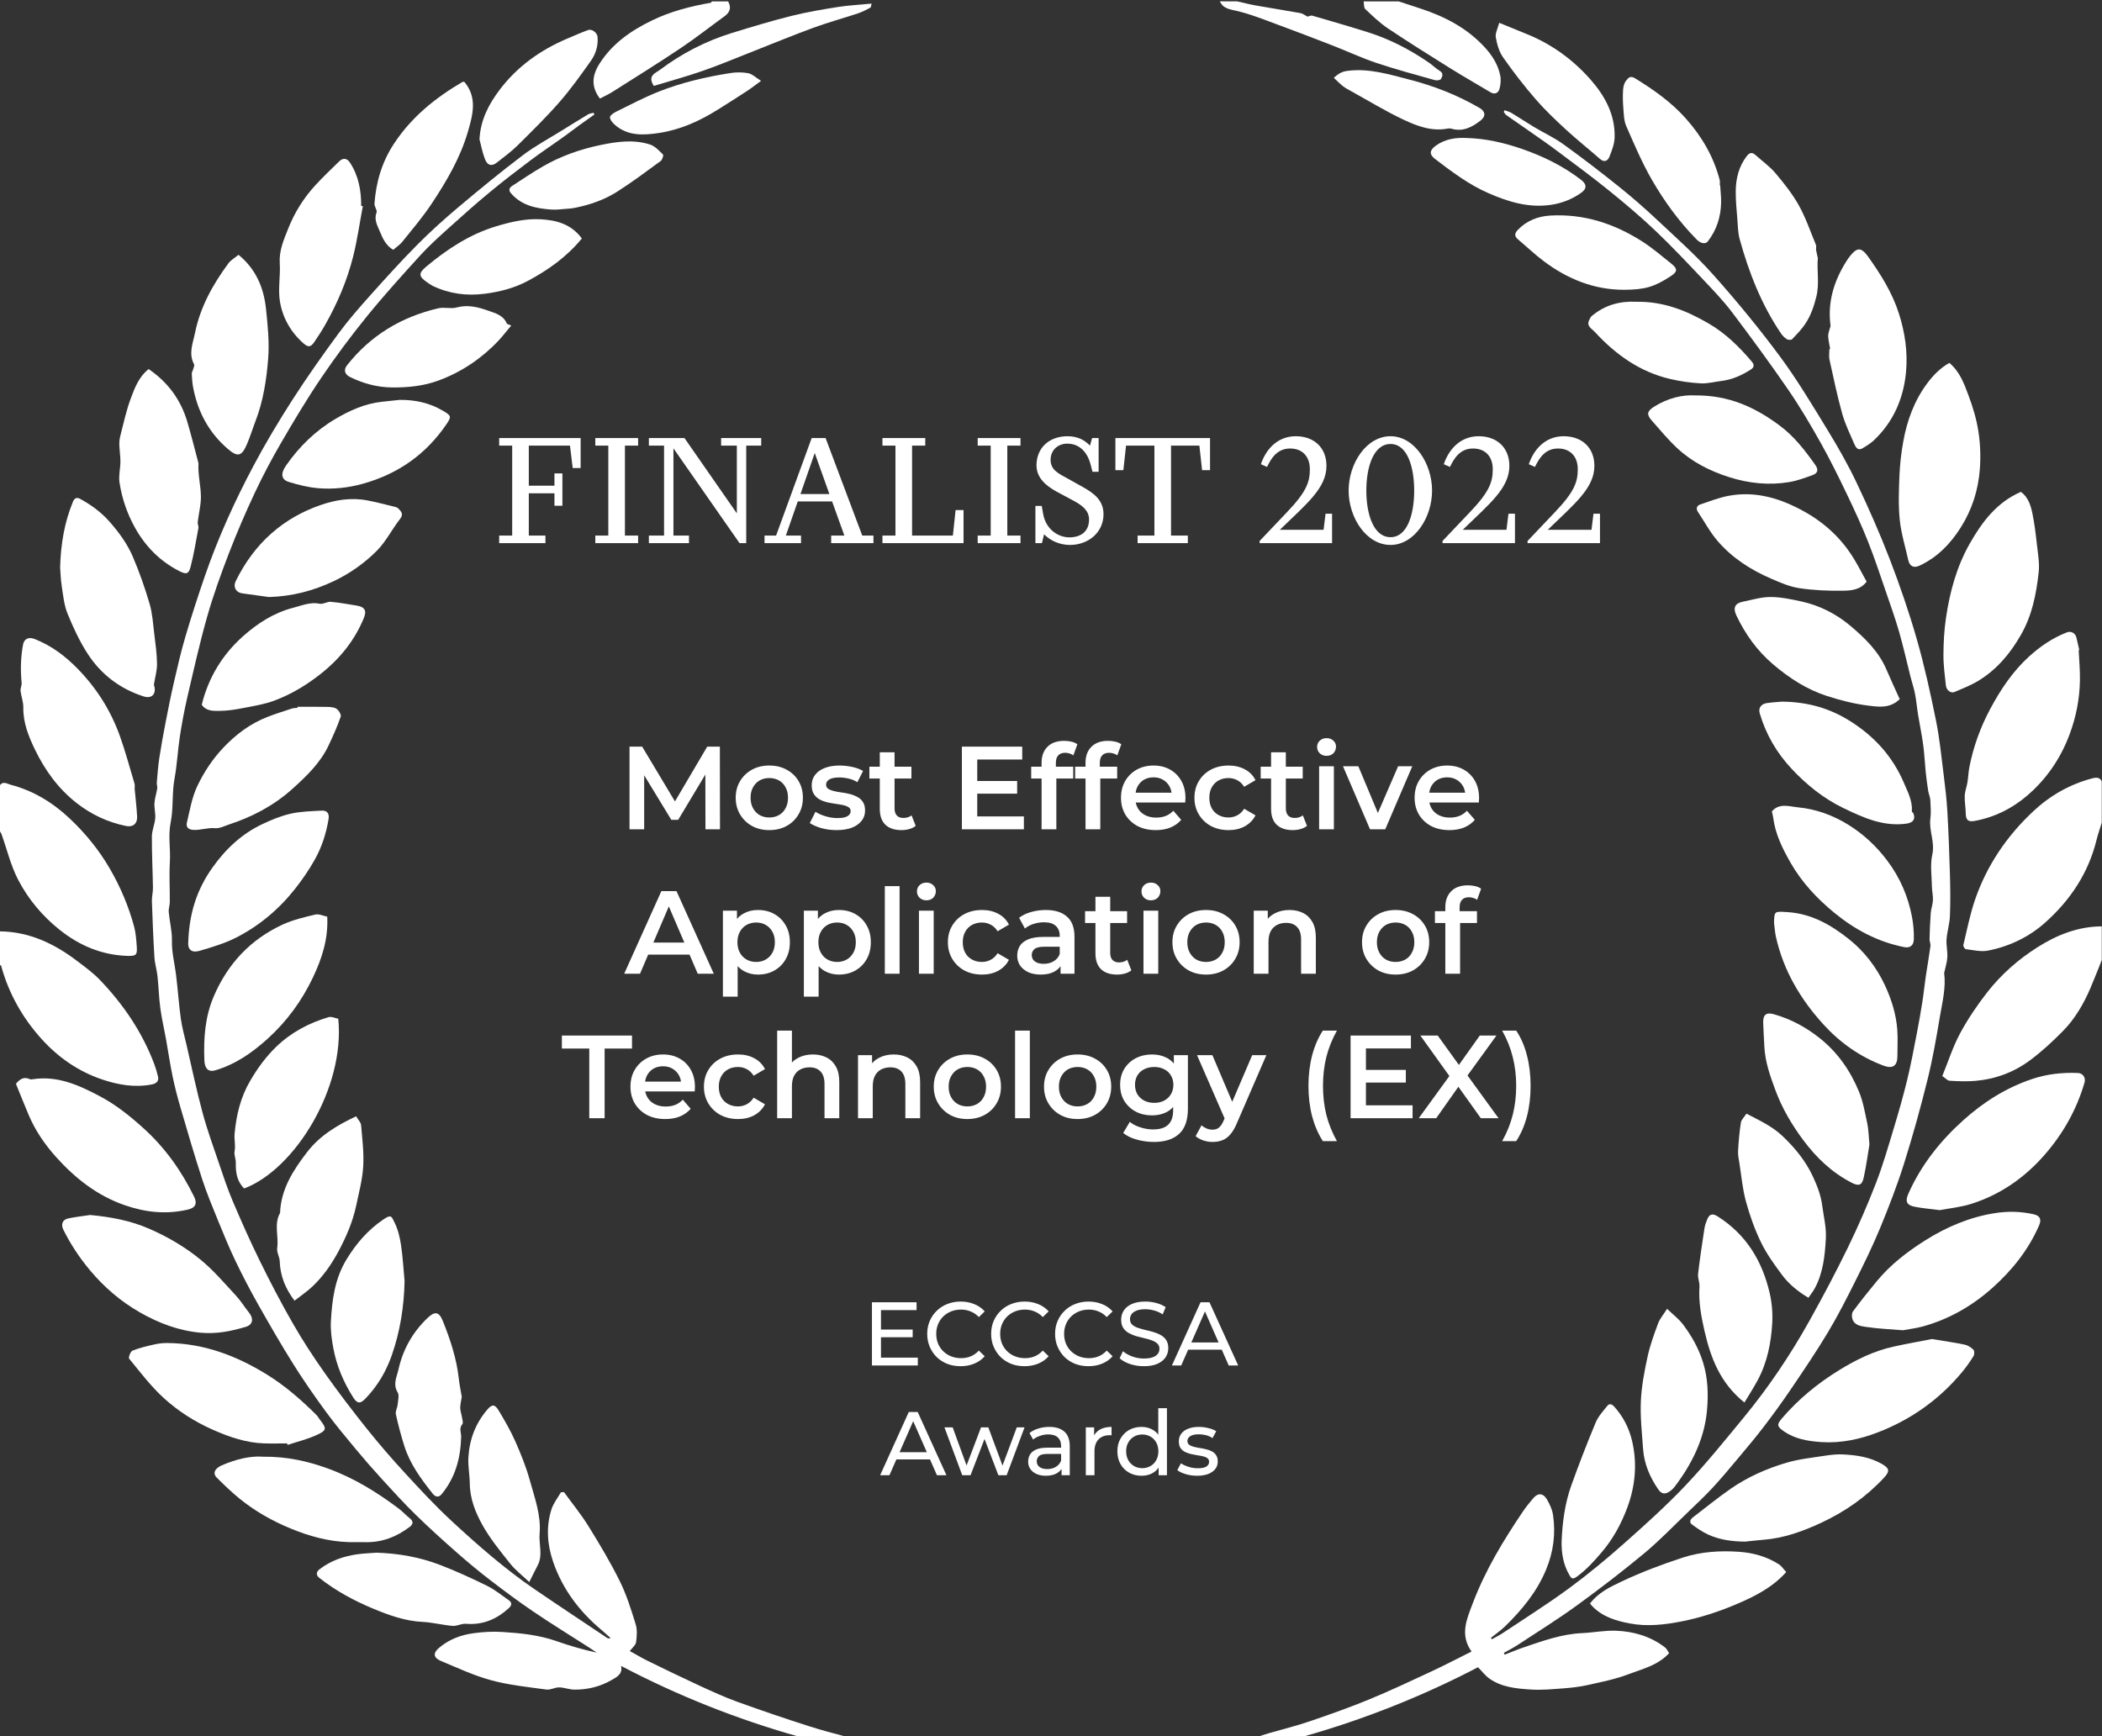 <?xml version="1.0" encoding="UTF-8"?> <svg xmlns="http://www.w3.org/2000/svg" width="1513" height="1250" viewBox="0 0 1513 1250" fill="none"><rect x="0" y="0" width="1513" height="1250" fill="#333333" stroke="none"/><path d="M1512.83 592.2C1511.55 596.414 1510.07 600.583 1509.02 604.852C1503.19 628.508 1490.26 647.868 1472.38 663.906C1460.58 674.496 1446.43 681.321 1430.86 684.356C1425.81 685.338 1420.26 683.915 1414.96 683.294C1414.23 683.203 1412.99 681.204 1413.19 680.376C1415.83 669.417 1417.98 658.269 1421.63 647.643C1430.12 622.997 1444.45 601.907 1463.44 584.104C1475.68 572.623 1489.97 564.51 1506.3 560.25C1508.78 559.602 1511.44 559.476 1512.83 562.493V592.191V592.2Z" fill="white"></path><path d="M1512.83 691.182C1510.07 698.017 1507.44 704.906 1504.52 711.668C1499.66 722.906 1493.5 733.478 1484.91 742.213C1477.48 749.768 1469.59 757.044 1461.1 763.356C1449.58 771.92 1436.26 776.864 1421.86 778.106C1415.74 778.638 1409.51 778.404 1403.36 778.034C1401.71 777.935 1400.16 776.044 1398.05 774.631C1402.28 764.257 1405.64 753.649 1410.8 744.014C1416.33 733.694 1423 723.852 1430.2 714.595C1440.25 701.682 1452.49 690.858 1466.35 682.042C1480.52 673.028 1495.72 666.977 1512.83 666.887V691.182Z" fill="white"></path><path d="M1006.75 1C1012.09 2.756 1017.43 4.503 1022.76 6.259C1039.92 11.923 1055.54 20.009 1068.14 33.445C1073.88 39.568 1078.21 46.259 1079.86 54.381C1080.5 57.56 1080.15 61.225 1079.19 64.341C1078.38 66.952 1075.88 68.267 1072.81 66.421C1063.31 60.703 1053.65 55.246 1044.25 49.383C1029.08 39.919 1013.92 30.428 999.069 20.487C993.143 16.515 987.912 11.446 982.698 6.529C981.572 5.466 981.887 2.882 981.536 1C989.938 1 998.348 1 1006.75 1Z" fill="white"></path><path d="M890.586 1C895.062 2 899.51 3.171 904.013 3.963C914.692 5.854 925.417 7.502 936.079 9.447C937.835 9.762 939.402 11.086 941.122 11.977C942.013 11.788 943.508 10.969 944.67 11.302C958.06 15.174 971.442 19.073 984.733 23.252C1000.58 28.24 1015.16 35.867 1028.8 45.287C1031.34 47.043 1033.52 49.366 1036.17 50.906C1039.21 52.68 1038.29 55.039 1037.15 56.903C1036.63 57.767 1034.12 58.065 1032.77 57.686C1018.78 53.733 1004.71 49.978 990.919 45.359C980.185 41.766 969.875 36.93 959.312 32.815C946.345 27.763 933.342 22.783 920.276 17.966C910.388 14.319 900.546 10.303 890.343 7.88C886.732 7.025 883.265 6.656 880.384 4.269C879.366 3.432 878.763 2.099 877.961 0.982C882.167 0.982 886.363 0.982 890.568 0.982L890.586 1Z" fill="white"></path><path d="M1496.21 468.049C1496.55 475.226 1497.23 482.403 1497.12 489.571C1496.92 503.106 1494.35 516.235 1489.57 528.95C1483.13 546.086 1473.07 560.764 1459.26 572.651C1448.38 582.007 1435.74 588.31 1421.48 590.958C1416.5 591.885 1414.99 590.309 1414.92 585.347C1414.85 581.169 1414.02 576.982 1414.2 572.831C1414.33 569.616 1415.63 566.464 1416.15 563.24C1416.75 559.557 1416.83 555.775 1417.56 552.119C1420.44 537.531 1425.42 523.718 1432.44 510.553C1439.96 496.451 1448.68 483.367 1460.57 472.552C1468.65 465.204 1477.55 459.189 1487.77 455.217C1490.76 454.056 1493.9 455.866 1494.58 458.981C1495.24 461.98 1495.97 464.97 1496.66 467.959C1496.51 467.986 1496.36 468.013 1496.2 468.04L1496.21 468.049Z" fill="white"></path><path d="M1396.23 871.173C1389.11 870.236 1383.49 869.831 1378.02 868.705C1372.16 867.49 1371.24 864.698 1373.68 859.205C1382.84 838.647 1396.51 821.429 1413.11 806.49C1427.7 793.37 1444 783.033 1462.79 776.738C1473.51 773.145 1484.42 772.01 1495.61 772.434C1499.21 772.569 1501.44 775.784 1500.44 779.259C1494.74 798.827 1485.04 816.081 1471.59 831.461C1457.23 847.895 1439.99 859.862 1419.31 866.535C1411.41 869.083 1402.95 869.876 1396.22 871.173H1396.23Z" fill="white"></path><path d="M1454.64 354.074C1459.96 358.045 1461.72 363.863 1462.92 369.68C1464.41 376.92 1465.3 384.304 1466.11 391.661C1466.85 398.432 1468.16 405.366 1467.42 412.021C1465.69 427.554 1462.75 442.782 1454.77 456.793C1447.03 470.391 1437.38 481.935 1424.04 490.066C1418.66 493.344 1412.68 495.677 1406.86 498.162C1404.17 499.315 1400.99 496.892 1400.62 493.425C1399.85 486.086 1398.82 478.72 1398.87 471.372C1398.91 462.502 1399.41 453.561 1400.7 444.799C1403.44 426.096 1408.41 407.906 1417.79 391.355C1426.66 375.704 1437.36 361.53 1454.64 354.074Z" fill="white"></path><path d="M1369.77 957.647C1360.75 956.899 1351.81 956.557 1343.01 955.224C1339.59 954.711 1335.09 954.135 1333.5 949.993C1332.84 948.264 1332.75 945.427 1333.75 944.085C1339.17 936.719 1344.91 929.587 1350.73 922.519C1360.58 910.533 1372.74 901.159 1385.74 892.946C1401.18 883.203 1417.84 876.161 1436.01 873.307C1445.24 871.857 1454.56 872.055 1463.76 874.135C1468.43 875.189 1469.61 877.809 1467.71 882.177C1460.01 899.88 1448.2 914.594 1433.94 927.282C1419.44 940.195 1402.84 949.722 1383.99 954.918C1379.35 956.197 1374.5 956.746 1369.77 957.629V957.647Z" fill="white"></path><path d="M1403.16 261.251C1410.71 267.708 1413.74 276.181 1416.8 284.349C1419.99 292.822 1422.66 301.674 1424.04 310.598C1425.42 319.504 1425.76 328.77 1425.07 337.757C1423.94 352.696 1419.53 366.753 1411.39 379.648C1403.87 391.552 1394.52 401.17 1381.69 407.194C1377.46 409.175 1374.54 407.68 1373.53 403.133C1371.42 393.542 1368.43 384.033 1367.43 374.326C1366.35 363.754 1366.77 352.984 1367.21 342.331C1367.55 334.11 1368.51 325.852 1369.97 317.748C1372.71 302.566 1377.95 288.293 1387.32 275.776C1391.68 269.941 1396.72 264.853 1403.15 261.242L1403.16 261.251Z" fill="white"></path><path d="M1390.58 963.969C1399.34 965.419 1406.8 966.463 1414.15 967.994C1416.45 968.471 1418.77 969.984 1420.45 971.659C1421.26 972.46 1421.22 975.108 1420.51 976.26C1418.03 980.259 1415.29 984.149 1412.29 987.769C1395.97 1007.4 1375.78 1021.78 1352.03 1031.01C1338.86 1036.13 1325.09 1039.11 1310.88 1038.14C1301.4 1037.49 1291.92 1035.95 1283.8 1030.24C1278.85 1026.77 1278.94 1025.36 1282.76 1020.91C1294.55 1007.17 1308.41 995.837 1323.72 986.4C1335.81 978.953 1348.56 972.641 1362.56 969.516C1372.17 967.373 1381.87 965.68 1390.57 963.969H1390.58Z" fill="white"></path><path d="M1317.33 251.247C1316.83 248.204 1316.1 245.178 1315.91 242.125C1315.8 240.378 1316.56 238.568 1316.97 236.794C1317.16 235.966 1317.69 235.12 1317.59 234.336C1315.33 217.137 1320.23 201.747 1329.41 187.447C1330.76 185.349 1332.32 183.314 1334.11 181.594C1337.64 178.235 1340.51 178.956 1344.54 184.611C1353.65 197.353 1361.95 210.536 1366.79 225.61C1371.22 239.406 1373.27 253.616 1371.93 267.915C1370.15 286.853 1362.86 303.683 1348.77 317.001C1346.33 319.306 1343.35 321.098 1340.44 322.809C1337.36 324.61 1335.76 322.026 1334.83 319.91C1331.67 312.634 1328.14 305.403 1326 297.803C1322.42 284.998 1319.72 271.932 1316.85 258.929C1316.32 256.506 1316.78 253.859 1316.78 251.31C1316.96 251.283 1317.15 251.256 1317.33 251.229V251.247Z" fill="white"></path><path d="M1275.38 584.105C1280.8 577.829 1288.07 580.62 1294.32 581.214C1307.21 582.439 1319.39 586.923 1330.37 593.722C1341.36 600.521 1350.73 609.274 1358.58 619.764C1367.63 631.84 1373.43 645.356 1376.2 659.872C1377.19 665.068 1377.75 670.858 1377.55 676.423C1377.4 680.593 1374.78 682.655 1370.7 681.844C1351.76 678.089 1335.25 669.345 1320.44 657.207C1307.96 646.977 1297.03 635.325 1288.96 621.286C1283.08 611.048 1277.83 600.494 1276.31 588.526C1276.13 587.086 1275.72 585.681 1275.38 584.105Z" fill="white"></path><path d="M1276.93 664.311C1277.1 655.604 1277.45 656.09 1286.52 656.63C1303.92 657.675 1318.12 665.941 1330.98 676.198C1341.98 684.978 1350.67 696.27 1356.74 709.291C1361.53 719.548 1364.85 730.2 1365.66 741.484C1366.1 747.652 1365.71 753.874 1365.74 760.07C1365.78 767.382 1362.37 769.633 1355.67 767.121C1338.83 760.817 1324.52 750.669 1312.55 737.549C1295.99 719.404 1283.7 698.692 1278.29 674.406C1277.56 671.11 1277.37 667.688 1276.93 664.321V664.311Z" fill="white"></path><path d="M1282.63 505.104C1301.61 505.312 1317.2 510.021 1331.53 519.008C1348.93 529.922 1362.2 544.393 1370.35 563.447C1373.22 570.165 1376.72 576.604 1376.15 584.258C1376.12 584.609 1376.98 584.951 1377.18 585.41C1379 589.652 1376.99 592.254 1372.41 592.902C1355.64 595.28 1341.12 588.616 1326.75 581.673C1312.49 574.785 1300.28 564.897 1289.57 553.434C1278.9 542.016 1271.06 528.661 1266.64 513.506C1265.54 509.742 1267.55 506.734 1271.82 506.14C1276.07 505.546 1280.36 505.312 1282.64 505.104H1282.63Z" fill="white"></path><path d="M1345.6 823.942C1344.48 830.624 1343.34 839.196 1341.51 847.625C1340.28 853.289 1338 854.09 1332.95 851.506C1318.7 844.212 1307.44 833.505 1297.95 820.745C1289.71 809.669 1282.75 797.864 1277.97 784.951C1274.2 774.793 1270.52 764.51 1269.97 753.488C1269.68 747.706 1269.3 741.934 1269.13 736.153C1268.97 730.525 1271.33 728.589 1276.75 730.12C1288.82 733.524 1299.62 739.323 1309.49 747.103C1322.61 757.432 1331.78 770.66 1338.05 785.788C1341.05 793.019 1342.38 800.98 1344.04 808.706C1344.96 813.01 1344.98 817.513 1345.61 823.942H1345.6Z" fill="white"></path><path d="M1367.41 503.294C1360.35 510.21 1352.15 508.869 1344.9 507.986C1334.75 506.743 1324.64 504.15 1314.88 500.989C1300.44 496.307 1287.85 488.13 1276.27 478.27C1264.78 468.481 1256.28 456.631 1249.85 443.097C1247.3 437.739 1248.6 434.344 1254.46 433.164C1261.08 431.822 1267.76 429.769 1274.4 429.778C1281.82 429.787 1289.32 431.399 1296.63 432.984C1309.86 435.866 1321.87 442.052 1332.03 450.643C1342.36 459.396 1352.3 468.977 1357.82 481.971C1360.9 489.22 1364.26 496.352 1367.39 503.294H1367.41Z" fill="white"></path><path d="M1255.93 1109.81C1246.79 1109.68 1237.86 1108.57 1229.55 1104.74C1225.45 1102.85 1221.64 1100.22 1217.97 1097.57C1215.69 1095.92 1216.61 1093.83 1218.55 1092.34C1227.59 1085.41 1236.44 1078.19 1245.79 1071.7C1258.02 1063.23 1271.64 1057.23 1285.83 1053.03C1294.76 1050.38 1304.22 1049.42 1313.48 1047.98C1317.84 1047.31 1322.33 1046.8 1326.71 1047.04C1336.28 1047.54 1345.71 1048.88 1354.31 1053.74C1360.1 1057.01 1360.44 1059.1 1356.08 1063.81C1343.21 1077.66 1327.97 1088.27 1310.95 1096.21C1297.73 1102.36 1284.01 1107.35 1269.23 1108.48C1264.79 1108.82 1260.36 1109.37 1255.93 1109.82V1109.81Z" fill="white"></path><path d="M1301.7 934.261C1294.21 929.813 1287.62 924.464 1282.58 917.665C1277.07 910.236 1271.56 902.6 1267.54 894.334C1262.99 884.968 1259.45 874.982 1256.71 864.924C1254.25 855.919 1253.45 846.454 1251.98 837.179C1251.53 834.352 1250.88 831.461 1251.04 828.643C1251.44 821.808 1252 814.955 1253.07 808.202C1253.42 805.995 1255.56 804.068 1257.08 801.709C1266.29 806.518 1275.48 810.687 1283.04 817.846C1292 826.337 1299.67 835.739 1304.88 846.905C1307.98 853.586 1310.62 860.277 1311.63 867.994C1312.66 875.837 1314.67 883.699 1314.23 891.596C1313.55 903.852 1312.3 916.179 1306.33 927.328C1305.14 929.57 1303.5 931.578 1301.69 934.252L1301.7 934.261Z" fill="white"></path><path d="M1343.58 418.72C1339.02 424.718 1332.48 425.159 1326.61 425.249C1316.1 425.411 1305.47 424.97 1295.09 423.412C1288.09 422.358 1281.27 419.351 1274.69 416.505C1260.13 410.22 1246.88 401.674 1236.47 389.643C1230.95 383.259 1226.87 375.614 1222.17 368.527C1220.54 366.069 1221.36 363.988 1223.89 363.133C1230.69 360.837 1237.48 358.171 1244.51 356.884C1264.07 353.3 1281.99 358.937 1298.84 368.347C1313.92 376.766 1326.2 388.338 1335.05 403.295C1338.09 408.419 1340.81 413.714 1343.58 418.738V418.72Z" fill="white"></path><path d="M1307.18 179.892C1307.36 180.766 1307.8 182.9 1308.25 185.025C1308.28 185.16 1308.49 185.286 1308.48 185.403C1307.61 194.732 1309.77 203.981 1307.39 213.553C1305.62 220.676 1303.38 227.213 1299.42 233.138C1296.73 237.173 1293.27 240.73 1289.88 244.242C1289.26 244.89 1287.02 244.764 1286.08 244.151C1284.43 243.08 1282.95 241.531 1281.83 239.883C1267.82 219.145 1258.82 196.164 1252.21 172.202C1250.95 167.61 1250.9 162.657 1250.53 157.848C1250 151.023 1249.28 144.179 1249.37 137.353C1249.5 128.357 1251.62 119.812 1257.26 112.428C1259.22 109.852 1261.11 109.375 1263.58 111.59C1268.42 115.948 1273.86 119.803 1278.02 124.737C1284.17 132.031 1290.22 139.64 1294.84 147.934C1299.83 156.921 1303.16 166.835 1307.14 176.371C1307.41 177.011 1307.18 177.857 1307.18 179.901V179.892Z" fill="white"></path><path d="M1255.62 1009.67C1238.23 995.782 1231.34 977.574 1226.9 958.205C1224.5 947.732 1222.53 937.115 1223.26 926.201C1223.45 923.167 1221.92 919.997 1222.27 917.007C1223.53 906.12 1225.18 895.278 1226.83 884.436C1227.18 882.149 1227.98 879.889 1228.87 877.737C1230.43 873.973 1232.67 873.387 1236.16 875.576C1256.78 888.498 1268.41 907.669 1273.79 930.83C1275.4 937.773 1276.03 945.175 1275.65 952.289C1274.85 966.714 1272.05 980.843 1265.08 993.765C1262.24 999.051 1258.95 1004.1 1255.62 1009.68V1009.67Z" fill="white"></path><path d="M1219.99 284.655C1244.65 284.43 1263.25 293.291 1280.54 306.006C1291.22 313.858 1299.1 324.052 1306.63 334.705C1309.06 338.145 1308.43 340.603 1304.88 341.918C1299.41 343.953 1293.82 346.024 1288.1 347.005C1273.42 349.509 1258.9 348.014 1244.74 343.53C1230.8 339.117 1217.88 332.58 1207.16 322.557C1200.52 316.344 1194.65 309.275 1188.64 302.404C1185 298.244 1185.72 295.894 1190.53 292.832C1200.36 286.582 1211.07 284.088 1219.99 284.655Z" fill="white"></path><path d="M1285.69 1131.71C1275.78 1142.88 1262.78 1149.38 1249.64 1154.94C1237.19 1160.23 1224.06 1164.53 1210.8 1167.16C1198.54 1169.6 1185.81 1171.13 1173.09 1168.71C1162.96 1166.79 1153.4 1163.9 1146.01 1156.19C1145.52 1155.66 1145.07 1155.09 1144.47 1154.39C1150.41 1146.44 1159.15 1142.34 1167.34 1138.46C1181.5 1131.76 1196.29 1126.2 1211.2 1121.32C1224.36 1117.01 1238.29 1116.16 1252.12 1117.16C1262.16 1117.89 1271.84 1120.63 1280.43 1126.15C1282.44 1127.44 1283.84 1129.7 1285.69 1131.7V1131.71Z" fill="white"></path><path d="M1199.95 942.212C1204.18 946.309 1208.42 949.479 1211.47 953.54C1217.65 961.789 1222.67 970.631 1225.81 980.699C1229.37 992.081 1229.69 1003.67 1228.7 1015.07C1226.89 1035.91 1217.74 1054.1 1205.16 1070.6C1204.35 1071.65 1203.31 1072.58 1202.24 1073.37C1198.63 1076.02 1196.02 1075.74 1193.49 1072.05C1187.59 1063.4 1183.49 1053.96 1182.71 1043.42C1181.88 1031.87 1180.56 1020.27 1181.07 1008.76C1181.54 997.97 1183.64 987.164 1185.93 976.557C1187.69 968.425 1190.59 960.51 1193.5 952.685C1194.75 949.326 1197.28 946.444 1199.95 942.212Z" fill="white"></path><path d="M1238.14 133.211C1238.39 137.452 1238.94 141.711 1238.84 145.944C1238.6 156.155 1235.63 165.52 1229.34 173.706C1227.56 176.029 1224.09 175.327 1221.16 172.337C1208.54 159.496 1198 144.998 1189.06 129.528C1181.91 117.137 1176.27 103.828 1170.52 90.68C1168.82 86.79 1168.82 82.09 1168.45 77.722C1168.09 73.4 1168.01 69.015 1168.28 64.692C1168.42 62.423 1169.05 59.767 1170.43 58.11C1171.76 56.525 1173.14 54.066 1176.85 56.345C1190.34 64.593 1203.12 73.652 1213.64 85.521C1225.01 98.362 1233.51 112.887 1237.83 129.627C1238.12 130.752 1237.87 132.013 1237.87 133.211C1237.95 133.211 1238.04 133.211 1238.12 133.211H1238.14Z" fill="white"></path><path d="M1177.43 217.245C1197.27 216.84 1213.9 223.602 1229.85 232.859C1242.1 239.982 1251.92 249.716 1260.99 260.396C1263.11 262.891 1262.26 264.719 1260.26 265.997C1253.77 270.149 1246.86 273.336 1239.07 274.246C1234.09 274.831 1229.08 276.245 1224.16 275.975C1216.84 275.579 1209.48 274.516 1202.34 272.868C1180.35 267.789 1162.82 255.191 1147.85 238.866C1145.93 236.776 1141.74 234.831 1143.85 230.491C1144.36 229.428 1144.88 228.231 1145.74 227.501C1155.18 219.505 1166.26 216.659 1177.43 217.245Z" fill="white"></path><path d="M1124.03 1109.75C1124.6 1095.88 1126.39 1082.16 1131.11 1069.06C1136.55 1053.95 1142.35 1038.95 1148.53 1024.12C1150.39 1019.68 1153.89 1015.86 1156.97 1012.02C1158.34 1010.31 1160.09 1010.66 1161.81 1012.53C1168.32 1019.67 1172.6 1028.14 1174.75 1037.28C1178.55 1053.46 1177.13 1069.63 1171.35 1085.22C1166.97 1097.02 1161 1107.98 1152.74 1117.64C1147.26 1124.03 1141.74 1130.21 1134.8 1135.17C1131.48 1137.55 1130.71 1135.73 1129.51 1133.66C1125.25 1126.26 1123.88 1118.19 1124.03 1109.74V1109.75Z" fill="white"></path><path d="M1168.89 208.618C1147.24 208.6 1128.27 200.837 1111.22 188.05C1104.71 183.179 1098.81 177.524 1092.59 172.274C1089.88 169.987 1090.2 167.915 1092.5 165.502C1098.86 158.857 1106.96 155.705 1115.78 155.192C1140.06 153.769 1162.13 161.009 1182.34 174.012C1189.62 178.703 1196.26 184.422 1203.06 189.842C1207.65 193.498 1207.47 195.615 1202.73 198.721C1190.73 206.583 1184.04 208.528 1168.91 208.627L1168.89 208.618Z" fill="white"></path><path d="M1079.11 16.417C1086.25 19.335 1092.31 21.856 1098.42 24.296C1116.56 31.554 1132.03 42.729 1144.87 57.308C1155.29 69.141 1162.66 82.657 1162.18 98.992C1162.05 103.675 1160.2 108.447 1158.41 112.887C1157.3 115.633 1154.91 117.281 1151.67 114.436C1143.55 107.304 1135.06 100.595 1127.12 93.274C1119.52 86.268 1111.97 79.109 1105.23 71.311C1096.93 61.721 1089.14 51.635 1081.87 41.253C1079.02 37.191 1077.52 31.851 1076.66 26.872C1076.15 23.891 1078.07 20.496 1079.11 16.417Z" fill="white"></path><path d="M1055.93 99.352C1069.52 99.739 1082.56 102.746 1095.43 107.186C1110.75 112.463 1125.04 119.505 1137.92 129.338C1142.38 132.751 1142.31 135.912 1137.75 139.054C1131.38 143.467 1124.37 146.24 1116.62 147.42C1100.51 149.878 1085.74 145.34 1071.34 139.045C1057.27 132.895 1045.07 123.701 1032.95 114.453C1028.67 111.184 1028.9 108.113 1033.55 104.809C1040.28 100.027 1047.89 98.892 1055.94 99.361L1055.93 99.352Z" fill="white"></path><path d="M960.05 55.984C963.652 52.805 965.93 51.509 970.163 50.977C985.705 49.05 1000.1 53.616 1014.48 57.299C1032.1 61.81 1049.12 68.501 1064.97 77.713C1069.17 80.162 1069.67 83.683 1065.7 86.781C1059.64 91.499 1053.03 95.038 1044.84 92.67C1044 92.427 1043.02 92.364 1042.17 92.535C1030.65 94.768 1020.11 90.824 1010.23 86.15C997.205 80 984.85 72.436 972.216 65.457C970.271 64.386 968.281 63.341 966.552 61.972C964.319 60.207 962.338 58.127 960.05 55.993V55.984Z" fill="white"></path><path d="M938.7 1250C982.383 1237.6 1024.23 1220.91 1063.86 1200.24C1066.77 1203.19 1069.05 1206.28 1072.03 1208.39C1080.92 1214.67 1091.51 1215.61 1101.88 1216.29C1109.71 1216.79 1117.65 1216.02 1125.52 1215.43C1131.33 1214.99 1137.19 1214.32 1142.86 1213.04C1152.58 1210.86 1162.47 1208.93 1171.73 1205.42C1181.99 1201.53 1193.22 1199.01 1201.41 1190.1C1200.42 1188.65 1199.77 1187 1198.57 1186.07C1188.18 1177.99 1176.02 1174.45 1163.17 1173.95C1155.1 1173.65 1146.96 1175.3 1138.83 1175.66C1124.23 1176.31 1110.7 1181.19 1097.1 1185.8C1092.34 1187.4 1087.71 1189.4 1083.03 1191.21C1082.85 1190.77 1082.67 1190.32 1082.48 1189.87C1085.79 1188 1089.21 1186.3 1092.38 1184.21C1106.66 1174.82 1121.2 1165.78 1135.02 1155.74C1151.58 1143.71 1167.86 1131.22 1183.6 1118.13C1194.68 1108.92 1204.71 1098.42 1215.14 1088.42C1221.09 1082.72 1227.12 1077.05 1232.72 1071.01C1238.97 1064.27 1244.85 1057.2 1250.76 1050.16C1257.1 1042.59 1263.49 1035.03 1269.49 1027.18C1276.19 1018.4 1282.71 1009.47 1288.9 1000.32C1298 986.877 1307.14 973.423 1315.49 959.52C1322.62 947.669 1328.93 935.296 1335.12 922.915C1341.48 910.209 1347.77 897.422 1353.19 884.302C1359.52 868.975 1365.52 853.451 1370.51 837.656C1376.82 817.665 1382.41 797.413 1387.46 777.062C1391.16 762.15 1393.78 746.959 1396.33 731.794C1398.08 721.394 1400.79 711.02 1399.38 700.277C1399.35 700.025 1399.58 699.746 1399.63 699.467C1400.35 695.991 1401.51 692.524 1401.68 689.021C1401.89 684.753 1400.8 680.412 1401.11 676.162C1401.53 670.579 1403.31 665.077 1403.53 659.503C1403.94 649.624 1403.83 639.71 1403.55 629.823C1403.13 614.586 1402.56 599.359 1401.69 584.141C1401.18 575.361 1400.16 566.59 1399.05 557.864C1397.39 544.753 1396.12 531.543 1393.49 518.621C1389.51 499.044 1385.24 479.477 1379.73 460.287C1374.16 440.827 1367.56 421.602 1360.29 402.71C1353.1 384.006 1344.96 365.618 1336.36 347.509C1330.18 334.497 1322.99 321.89 1315.47 309.59C1304.48 291.634 1293.67 273.462 1281.17 256.578C1266.15 236.299 1250.04 216.731 1233.25 197.875C1220.75 183.836 1206.59 171.247 1192.85 158.352C1183.89 149.942 1174.6 141.837 1165.02 134.156C1152.03 123.737 1138.8 113.571 1125.28 103.845C1118.58 99.019 1110.95 95.489 1103.83 91.23C1098.5 88.042 1093.35 84.566 1088.04 81.351C1086.51 80.433 1084.69 79.991 1083 79.334C1082.81 79.748 1082.61 80.153 1082.4 80.568C1082.99 81.342 1083.45 82.315 1084.21 82.855C1090.18 87.069 1096.23 91.175 1102.21 95.381C1108.48 99.784 1114.8 104.134 1120.92 108.735C1133.45 118.136 1146.08 127.42 1158.25 137.272C1169.65 146.493 1180.9 155.984 1191.52 166.078C1203.53 177.506 1214.9 189.626 1226.3 201.675C1233.43 209.212 1240.66 216.758 1246.89 225.016C1260.69 243.287 1274.23 261.756 1287.19 280.621C1295.69 292.994 1303.33 306.006 1310.68 319.099C1317.44 331.138 1323.52 343.565 1329.5 356.019C1334.85 367.185 1340.05 378.459 1344.62 389.968C1349.39 401.944 1353.4 414.227 1357.6 426.42C1360.88 435.938 1364.26 445.438 1367.04 455.109C1370.1 465.798 1372.5 476.676 1375.23 487.455C1376.25 491.489 1377.64 495.442 1378.42 499.521C1379.38 504.501 1379.8 509.58 1380.62 514.587C1381.8 521.827 1383.33 529.013 1384.31 536.28C1385.2 542.862 1385.47 549.526 1386.15 556.135C1386.62 560.665 1387.24 565.194 1387.95 569.697C1388.26 571.723 1389.29 573.677 1389.4 575.694C1389.65 580.224 1390.05 584.843 1389.47 589.309C1388.32 598.035 1392.88 606.167 1390.85 615.217C1389.22 622.502 1390.44 630.435 1390.57 638.08C1390.62 641.403 1391.45 644.735 1391.31 648.039C1391.19 651.128 1389.98 654.163 1389.74 657.252C1389.26 663.474 1389.04 669.723 1388.87 675.964C1388.83 677.702 1389.74 679.512 1389.51 681.196C1388.52 688.499 1387.22 695.748 1386.14 703.042C1385.26 709.03 1384.68 715.063 1383.73 721.033C1382.53 728.688 1381.2 736.324 1379.72 743.924C1377.56 755.009 1375.5 766.139 1372.84 777.116C1370.1 788.48 1366.89 799.745 1363.51 810.938C1359.39 824.536 1355.49 838.25 1350.39 851.479C1344.31 867.219 1337.55 882.753 1330.17 897.935C1321.46 915.828 1312.12 933.432 1302.42 950.821C1288.66 975.485 1272.9 998.88 1254.93 1020.69C1241.27 1037.25 1227.78 1054.01 1213.03 1069.56C1199 1084.35 1183.74 1098.03 1168.47 1111.57C1155.85 1122.74 1142.81 1133.53 1129.23 1143.5C1113.88 1154.76 1097.74 1164.93 1081.9 1175.5C1079.33 1177.21 1076.54 1178.58 1073.85 1180.11C1073.62 1179.76 1073.4 1179.4 1073.16 1179.05C1076.56 1176.31 1080.22 1173.83 1083.34 1170.79C1095.6 1158.84 1106.31 1145.87 1112.96 1129.71C1118.21 1116.96 1119.81 1104.02 1117.86 1090.62C1117.31 1086.8 1115.52 1082.97 1113.56 1079.56C1110.82 1074.8 1107.04 1074.55 1103.68 1078.5C1101 1081.64 1098.37 1084.87 1096.07 1088.28C1081.95 1109.18 1068.93 1130.73 1060 1154.41C1055.84 1165.44 1050.57 1176.82 1059.21 1188.93C1049.42 1193.8 1039.82 1198.83 1030 1203.41C1015.13 1210.33 1000.28 1217.33 985.129 1223.56C971.126 1229.32 956.818 1234.35 942.482 1239.24C933.054 1242.45 923.355 1244.84 913.774 1247.6C911.217 1248.34 908.677 1249.22 906.129 1250.01H938.646L938.7 1250Z" fill="white"></path><path d="M3.2749e-05 565.203C2.314 562.132 5.268 564.303 7.456 564.87C23.926 569.156 38.001 577.738 50.346 589.408C61.639 600.079 71.337 612.011 79.09 625.41C86.699 638.548 92.634 652.506 96.569 667.193C97.766 671.641 98.064 676.369 98.415 680.997C98.91 687.526 98.172 688.399 91.13 688.12C73.048 687.4 57.253 680.745 43.134 669.534C30.59 659.575 20.432 647.445 13.138 633.496C7.771 623.222 5.043 611.578 1.117 600.547C0.856 599.827 0.369 599.179 -0.009 598.503C-0.009 587.409 -0.009 576.306 -0.009 565.212L3.2749e-05 565.203Z" fill="white"></path><path d="M0 670.479C20.918 670.759 38.766 679.151 55.056 691.47C60.828 695.837 66.799 700.133 71.787 705.32C88.825 723.041 102.422 743.095 111.121 766.238C112.201 769.128 113.03 772.127 113.759 775.126C114.66 778.854 111.661 780.24 109.158 780.718C96.947 783.05 85.124 781.024 73.444 777.08C56.326 771.299 41.945 761.24 30.022 748.075C16.209 732.812 6.213 715.117 0.765 695.081C0.72 694.919 0.27 694.874 0 694.775C0 686.679 0 678.575 0 670.479Z" fill="white"></path><path d="M524.086 1C526.491 5.304 525.554 8.762 521.592 11.635C510.975 19.334 500.655 27.474 489.759 34.768C473.632 45.565 457.126 55.813 440.737 66.205C437.891 68.006 434.775 69.392 431.795 70.977C425.491 62.513 425.87 54.543 431.777 45.421C441.034 31.14 454.199 22.053 469.174 14.768C482.7 8.195 496.972 4.521 511.65 1.973C511.939 1.919 512.137 1.342 512.38 1C516.279 1 520.187 1 524.086 1Z" fill="white"></path><path d="M96.866 567.166C97.496 574.01 98.307 580.844 98.694 587.706C98.982 592.857 95.785 595.676 90.743 594.631C77.604 591.921 65.817 586.455 55.137 578.098C41.81 567.67 32.265 554.343 25.097 539.485C20.585 530.129 16.569 520.196 16.785 509.219C16.857 505.293 15.236 501.358 14.795 497.378C14.588 495.478 15.759 493.425 15.569 491.507C14.669 482.286 14.885 473.128 16.596 464.024C17.389 459.827 20.666 458.351 24.935 460.026C36.875 464.717 46.844 472.173 55.767 481.295C69.401 495.226 79.63 511.327 86.195 529.589C90.256 540.881 93.336 552.524 96.794 564.023C97.082 564.996 96.938 566.094 97.001 567.139C96.956 567.139 96.911 567.139 96.866 567.148V567.166Z" fill="white"></path><path d="M11.463 780.231C14.651 776.287 17.641 775.117 21.45 776.872C22.071 777.161 22.945 777.026 23.683 776.909C41.531 774.225 56.929 781.258 72.003 789.254C83.53 795.36 93.588 803.446 103.286 812.217C118.811 826.246 130.571 842.833 139.702 861.465C142.161 866.48 140.702 869.506 135.164 870.785C119.765 874.36 104.862 872.829 89.887 867.651C69.905 860.744 54.075 848.209 40.306 832.874C32.238 823.887 25.367 813.847 20.612 802.6C17.433 795.08 14.435 787.489 11.472 780.231H11.463Z" fill="white"></path><path d="M43.269 408.536C43.746 391.354 46.447 375.947 52.499 361.197C53.561 358.613 55.236 357.766 57.758 359.162C65.655 363.529 72.787 368.671 78.865 375.578C85.682 383.322 91.679 391.562 95.668 400.909C100.369 411.922 104.349 423.304 107.717 434.794C109.743 441.71 110.157 449.112 111.04 456.334C111.922 463.511 112.958 470.733 113.021 477.937C113.066 482.871 111.544 487.815 110.805 492.768C110.706 493.416 111.157 494.137 111.274 494.839C112.129 500.215 108.77 503.06 103.376 501.34C86.384 495.902 72.805 485.546 63.188 470.787C57.289 461.737 52.688 451.705 48.581 441.674C46.123 435.668 45.511 428.851 44.484 422.331C43.701 417.37 43.575 412.309 43.269 408.563V408.536Z" fill="white"></path><path d="M64.835 874.657C80.072 876.116 93.948 878.718 107.294 884.527C120.792 890.398 133.39 897.791 144.601 907.03C153.831 914.63 161.683 923.932 169.869 932.748C173.381 936.521 176.082 941.023 179.324 945.067C182.692 949.254 182.025 953.639 177.01 955.152C166.42 958.34 155.848 960.456 144.385 959.411C128.428 957.953 114.155 952.46 100.639 944.743C86.897 936.899 75.002 926.679 64.763 914.459C57.217 905.445 50.842 895.792 45.619 885.319C43.701 881.474 44.925 877.998 49.122 877.134C54.597 875.999 60.18 875.378 64.835 874.675V874.657Z" fill="white"></path><path d="M106.969 265.682C120.936 275.2 130.13 287.825 134.822 303.637C137.649 313.183 140.026 322.863 142.602 332.489C142.719 332.912 142.881 333.354 142.863 333.786C142.395 341.773 144.547 349.58 144.619 357.46C144.673 363.583 143.034 369.715 142.314 375.857C142.152 377.253 143.07 378.81 142.818 380.17C141.08 389.526 139.54 398.936 137.163 408.139C135.794 413.407 134.011 413.659 128.914 411.048C114.912 403.871 104.475 393.164 96.893 379.396C91.355 369.328 87.771 358.639 86.024 347.428C85.268 342.557 86.654 337.388 86.672 332.354C86.69 328.212 85.988 324.07 85.889 319.918C85.835 317.748 86.141 315.506 86.69 313.399C88.978 304.646 90.842 295.722 93.975 287.266C96.848 279.522 99.766 271.472 106.978 265.691L106.969 265.682Z" fill="white"></path><path d="M206.654 1039.1C201.116 1039.1 195.569 1039.26 190.031 1039.08C177.01 1038.65 164.979 1034.47 153.201 1029.26C140.216 1023.53 128.266 1015.91 117.91 1006.48C108.653 998.043 100.972 987.849 92.967 978.115C92.291 977.295 93.921 972.892 95.344 972.325C100.468 970.29 105.916 969.029 111.319 967.804C114.317 967.129 117.469 966.805 120.54 966.832C146.69 967.066 170.112 975.927 192.075 989.497C205.303 997.673 216.883 1007.79 227.833 1018.71C228.752 1019.63 229.355 1020.85 230.175 1021.9C235.28 1028.42 235.343 1029.71 227.761 1033.14C221.134 1036.14 213.948 1037.89 207.005 1040.19C206.888 1039.83 206.771 1039.46 206.654 1039.1V1039.1Z" fill="white"></path><path d="M171.688 183.431C184.232 193.723 189.842 207.123 191.445 222.179C192.714 234.137 193.966 246.321 193.02 258.235C191.814 273.381 189.517 288.572 183.979 302.98C181.872 308.464 180.152 314.11 177.865 319.513C174.047 328.536 171.174 329.337 163.953 323.142C150.283 311.409 142.278 296.361 138.991 278.757C138.397 275.578 138.171 272.318 138.045 269.085C138 267.933 138.811 266.753 139.126 265.565C139.414 264.457 140.098 263.025 139.675 262.233C135.542 254.524 138.883 246.969 140.378 239.594C144.16 220.981 153.228 204.718 164.394 189.599C166.132 187.24 168.959 185.682 171.688 183.431Z" fill="white"></path><path d="M135.452 679.71C135.974 657.864 141.62 640.529 152.759 624.798C162.35 611.236 174.011 600.25 189.04 593.172C195.533 590.111 202.34 587.301 209.31 585.752C216.559 584.131 224.159 583.969 231.624 583.564C235.524 583.348 237.135 585.797 236.514 589.57C234.839 599.782 231.715 609.606 226.717 618.584C222.584 626.013 217.685 633.118 212.426 639.809C200.846 654.523 186.654 666.445 170.013 674.946C161.728 679.178 152.57 681.862 143.592 684.509C137.982 686.157 135.551 683.447 135.461 679.728L135.452 679.71Z" fill="white"></path><path d="M235.542 659.88C236.361 676.188 231.615 690.263 225.177 703.815C217.217 720.574 206.33 735.405 192.597 747.822C181.575 757.791 169.382 766.319 154.768 770.578C150.319 771.875 147.356 769.596 147.113 763.392C146.501 747.624 147.492 732.136 153.885 717.224C163.962 693.712 180.278 676.323 203.376 665.626C210.769 662.204 218.937 660.304 226.915 658.386C229.499 657.764 232.606 659.313 235.542 659.889V659.88Z" fill="white"></path><path d="M214.137 508.823C220.494 508.823 226.852 508.733 233.209 508.868C236.109 508.931 239.351 508.751 241.791 509.976C243.583 510.876 245.771 514.379 245.258 515.865C242.836 522.943 239.729 529.805 236.541 536.586C230.571 549.255 220.593 558.792 210.445 567.923C197.28 579.773 181.818 587.977 164.97 593.497C161.629 594.595 158.117 596.486 154.84 596.198C149.41 595.712 144.376 597.774 139.036 597.432C135.209 597.18 133.795 595.153 134.552 592.038C136.704 583.159 138.063 574.163 142.134 565.653C146.987 555.523 153.039 546.446 160.648 538.368C169.743 528.706 180.215 520.854 192.696 516.036C198.432 513.821 204.304 511.975 210.148 510.066C211.39 509.661 212.786 509.724 214.11 509.58C214.11 509.337 214.119 509.093 214.128 508.85L214.137 508.823Z" fill="white"></path><path d="M243.484 733.397C248.473 782.825 212.525 841.627 175.767 855.575C170.526 850.47 169.563 844.022 169.734 837.088C169.806 834.342 168.356 831.442 168.851 828.858C169.68 824.572 168.473 820.402 168.851 816.305C170.067 802.852 173.092 789.957 180.125 777.989C185.357 769.083 191.255 760.907 198.612 753.757C209.373 743.311 222.268 736.44 236.55 732.235C238.621 731.623 241.278 732.983 243.484 733.397Z" fill="white"></path><path d="M145.222 507.365C149.959 487.914 160.008 471.336 174.839 458.108C185.249 448.824 196.992 441.169 210.94 437.558C217.316 435.911 223.322 433.191 230.265 434.641C232.651 435.136 235.497 433.029 238.045 433.245C244.249 433.785 250.409 434.947 256.577 435.929C262.565 436.883 264.096 439.558 261.89 444.915C255.163 461.268 244.492 474.38 230.571 485.33C220.368 493.362 209.454 499.899 197.442 504.375C190.256 507.058 182.485 508.274 174.893 509.751C169.418 510.813 163.817 511.705 158.27 511.75C153.687 511.786 148.527 512.137 145.231 507.356L145.222 507.365Z" fill="white"></path><path d="M189.283 1048.67C206.618 1048.5 221.26 1051.86 235.713 1057.06C254.56 1063.85 271.264 1074.18 287.113 1086.11C289.94 1088.24 292.327 1090.96 295.109 1093.15C297.82 1095.28 297.153 1097.47 295.091 1099.05C285.582 1106.32 274.947 1110.5 262.772 1110.2C258.837 1110.1 254.884 1110.29 250.949 1110.16C236.379 1109.72 222.584 1105.89 209.202 1100.37C195.92 1094.89 183.502 1087.88 172.363 1078.81C166.618 1074.12 161.233 1068.97 156.01 1063.72C152.903 1060.59 154.596 1057.08 159.711 1054.86C169.77 1050.5 180.17 1047.97 189.274 1048.67H189.283Z" fill="white"></path><path d="M256.343 803.6C257.802 806.121 259.747 807.994 259.918 810.011C260.764 819.908 262.025 829.903 261.431 839.763C260.854 849.21 258.351 858.557 256.388 867.877C253.948 879.457 249.274 890.245 243.727 900.655C238.693 910.083 232.633 918.818 224.844 926.166C221.017 929.768 216.595 932.748 212.003 936.35C205.402 927.678 201.71 918.529 201.341 907.958C201.233 904.77 199.072 901.474 199.522 898.475C200.765 890.074 197.019 881.276 201.584 873.208C202.241 855.99 211.048 842.402 221.098 829.345C230.337 817.341 242.863 809.948 256.361 803.609L256.343 803.6Z" fill="white"></path><path d="M261.152 148.446C258.864 160.576 257.162 172.841 254.155 184.79C249.769 202.206 242.71 218.667 233.795 234.29C231.453 238.396 228.833 242.359 226.186 246.285C223.61 250.103 221.71 250.076 218.333 247.086C209.22 239.045 203.457 228.743 201.512 217.181C199.99 208.176 201.962 198.64 201.368 189.401C200.783 180.27 204.349 172.408 207.491 164.457C211.958 153.165 218.369 142.854 226.555 133.84C232.129 127.699 238.189 121.999 244.114 116.191C246.897 113.462 249.778 113.849 251.85 116.992C258.108 126.483 259.99 137.1 259.99 148.203C260.377 148.284 260.764 148.365 261.152 148.446Z" fill="white"></path><path d="M193.543 429.796C187.113 428.914 180.675 428.085 174.254 427.14C169.824 426.482 167.573 422.565 169.734 418.207C176.226 405.15 184.466 393.56 195.614 383.772C206.06 374.596 217.775 368.113 230.625 363.619C241.539 359.801 252.957 358.009 264.565 360.269C271.03 361.53 277.415 363.214 283.826 364.763C284.808 364.997 285.96 365.312 286.627 365.987C288.743 368.167 290.751 370.031 287.923 373.642C282.106 381.071 277.82 389.886 271.237 396.487C262.313 405.447 251.868 412.84 240.224 418.36C225.438 425.375 210.04 429.355 193.534 429.805L193.543 429.796Z" fill="white"></path><path d="M291.21 922.175C290.832 940.563 288.049 958.33 281.989 975.692C277.865 987.506 271.687 997.844 263.079 1006.8C259.288 1010.75 257.117 1010.57 254.191 1005.95C247.284 995.034 242.277 983.265 239.927 970.559C238.765 964.282 237.829 957.79 238.162 951.459C238.999 935.845 240.936 920.555 249.472 906.561C256.469 895.098 264.853 885.417 275.911 877.898C281.656 873.99 281.755 875.602 284.033 880.186C286.455 885.066 287.806 890.676 288.626 896.124C289.922 904.742 290.391 913.486 291.201 922.166L291.21 922.175Z" fill="white"></path><path d="M287.563 287.879C298.657 287.734 309.067 289.977 318.666 295.605C324.888 299.252 325.15 299.855 321.196 305.636C306.5 327.122 286.536 341.134 261.413 348.185C250.679 351.201 239.855 352.363 228.932 351.444C221.845 350.85 214.758 349.04 207.924 346.951C202.259 345.222 201.89 340.863 205.888 335.127C215.416 321.458 227.14 309.995 241.449 301.575C251.705 295.533 262.628 290.562 274.767 289.238C279.035 288.77 283.295 288.329 287.563 287.879Z" fill="white"></path><path d="M270.994 1117.77C286.626 1118.25 301.872 1120.91 316.397 1126.45C328.067 1130.9 339.458 1136.15 350.669 1141.66C356.18 1144.36 361.034 1148.42 366.14 1151.93C368.751 1153.72 368.436 1155.69 366.266 1157.67C357.513 1165.66 347.509 1169.97 335.361 1168.96C332.236 1168.69 328.914 1170.73 325.789 1170.47C318.513 1169.86 311.318 1167.94 304.051 1167.59C291.318 1166.98 279.666 1162.66 268.22 1157.9C254.587 1152.23 241.611 1145.14 229.923 1135.98C227.626 1134.18 227.23 1131.86 230.031 1129.69C237.946 1123.57 247.059 1120.42 256.793 1118.97C261.485 1118.27 266.257 1118.15 270.985 1117.77H270.994Z" fill="white"></path><path d="M332.372 1005.63C331.93 1008.56 331.255 1011.03 331.273 1013.49C331.291 1015.7 332.137 1017.89 332.48 1020.1C332.741 1021.83 333.596 1024.27 332.795 1025.23C330.237 1028.29 332.011 1031.25 331.939 1034.32C331.57 1049.55 327.788 1063.74 317.811 1075.74C315.721 1078.25 313.335 1077.64 311.525 1075.36C303.169 1064.84 295.163 1054.06 291.057 1041.05C288.68 1033.51 286.636 1025.84 284.934 1018.12C284.465 1016.01 285.996 1013.53 286.212 1011.18C286.491 1008.2 287.527 1004.47 286.212 1002.31C282.601 996.403 285.69 991 286.834 985.814C290.003 971.469 297.036 958.997 307.788 948.758C313.002 943.797 316.01 944.193 318.756 951.01C324.141 964.382 328.653 978.024 330.237 992.477C330.733 996.998 331.696 1001.46 332.39 1005.62L332.372 1005.63Z" fill="white"></path><path d="M334.227 58.91C343.61 70.094 340.458 82.287 336.838 94.687C331.255 113.822 321.286 130.752 310.381 147.113C304.096 156.542 296.667 165.213 289.562 174.074C287.842 176.217 285.402 177.784 283.043 179.837C278.036 176.983 275.523 171.877 273.56 166.996C271.849 162.746 268.995 158.352 271.039 152.994C271.678 151.319 269.382 148.725 269.535 146.636C270.634 131.247 274.83 116.866 283.367 103.773C295.983 84.421 313.326 70.428 332.984 58.928C333.2 58.802 333.569 58.91 334.227 58.91Z" fill="white"></path><path d="M367.986 234.335C364.654 238.298 361.827 242.044 358.621 245.42C346.509 258.189 332.209 267.807 315.712 273.912C304.943 277.892 293.704 279.045 282.16 278.919C271.336 278.802 261.449 276.073 251.922 271.391C248.113 269.518 247.203 266.258 249.724 263.052C266.726 241.431 288.977 228.077 315.586 221.918C319.747 220.954 324.519 222.485 328.598 221.368C336.631 219.171 344.087 221.035 351.318 223.629C356.361 225.439 362.223 226.807 364.735 232.778C365.005 233.426 366.401 233.606 367.995 234.335H367.986Z" fill="white"></path><path d="M380.971 1138.92C375.703 1133.92 370.949 1130.32 367.347 1125.79C360.305 1116.94 353.02 1108.08 347.491 1098.28C342.295 1089.07 338.243 1079 338.144 1067.9C338.081 1061.71 336.793 1055.48 337.135 1049.33C337.856 1036.37 342.259 1024.6 350.85 1014.67C354.199 1010.8 356.181 1010.84 358.9 1015.37C363.231 1022.56 367.482 1029.88 370.877 1037.55C374.92 1046.67 378.693 1056.02 381.34 1065.61C384.816 1078.18 389.553 1090.83 388.409 1104C387.743 1111.69 390.958 1119.65 386.923 1127.09C385.077 1130.5 383.429 1134.03 380.962 1138.93L380.971 1138.92Z" fill="white"></path><path d="M418.81 171.679C407.986 184.889 394.505 194.443 379.8 202.287C370.3 207.356 359.99 210.013 349.193 211.427C336.027 213.156 323.637 211.553 311.705 205.934C310.381 205.312 309.184 204.412 307.959 203.592C301.295 199.117 300.872 196.866 306.906 191.841C322.034 179.234 338.333 168.518 357.45 162.809C367.68 159.756 378.098 157.316 388.805 157.847C400.278 158.424 411.074 161.188 418.801 171.67L418.81 171.679Z" fill="white"></path><path d="M345.141 100.423C345.771 86.465 351.759 75.038 359.737 64.52C372.416 47.798 388.967 36.038 408.166 27.843C413.155 25.718 418.125 23.53 423.213 21.657C426.095 20.594 429.886 23.575 430.129 26.628C430.633 32.94 428.832 38.811 425.32 43.773C418.152 53.886 410.939 64.043 402.808 73.354C393.29 84.25 382.934 94.426 372.623 104.61C368.022 109.158 362.745 113.048 357.621 117.046C353.965 119.901 350.967 119.27 349.139 114.714C347.302 110.148 346.437 105.196 345.15 100.423H345.141Z" fill="white"></path><path d="M410.813 150.086C405.311 150.428 401.016 151.166 396.802 150.86C385.987 150.059 375.541 148.078 367.86 139.208C365.672 136.686 366.761 135.066 368.814 133.724C376.081 128.978 383.285 124.125 390.786 119.784C403.771 112.283 417.864 107.366 432.479 104.35C444.177 101.937 456.189 100.253 467.895 104.044C471.443 105.196 474.415 108.483 477.216 111.23C477.747 111.752 476.729 115.048 475.568 115.894C465.194 123.485 454.892 131.22 444.05 138.1C435.037 143.827 424.906 147.33 414.388 149.5C412.803 149.825 411.191 150.023 410.813 150.077V150.086Z" fill="white"></path><path d="M547.796 58.191C543.861 61.063 541.034 63.324 538.017 65.296C530.876 69.96 523.681 74.535 516.45 79.064C503.501 87.186 489.507 93.436 474.541 95.696C463.825 97.308 452.038 98.227 442.655 89.924C441.016 88.474 439.143 86.349 439.044 84.458C438.981 83.17 441.628 81.315 443.42 80.442C453.704 75.399 463.87 69.978 474.514 65.809C490.966 59.352 508.175 55.336 525.626 52.608C529.867 51.941 534.406 51.905 538.593 52.707C541.43 53.247 543.888 55.768 547.787 58.191H547.796Z" fill="white"></path><path d="M470.615 61.855C465.725 54.444 471.948 52.571 474.982 50.293C490.723 38.469 508.057 29.509 526.905 23.71C541.078 19.352 555.297 15.038 569.687 11.445C580.754 8.672 592.073 6.781 603.357 4.998C611.074 3.773 618.926 3.413 627.355 2.603C627.048 3.665 627.057 5.187 626.427 5.529C623.519 7.105 620.529 8.636 617.395 9.671C606.796 13.192 595.99 16.137 585.509 19.964C571.272 25.169 557.26 30.986 543.15 36.524C530.813 41.369 518.584 46.547 506.085 50.923C494.361 55.029 482.33 58.28 470.615 61.846V61.855Z" fill="white"></path><path d="M109.329 602.294C109.248 614.532 109.905 626.769 110.094 639.007C110.148 642.312 109.221 645.635 109.338 648.922C109.797 662.348 110.337 675.774 111.157 689.182C111.436 693.703 112.868 698.151 113.354 702.672C114.182 710.38 114.38 718.16 115.407 725.833C116.389 733.216 118.126 740.492 119.45 747.841C121.071 756.863 122.377 765.949 124.241 774.918C125.817 782.518 127.78 790.056 129.959 797.503C134.984 814.675 139.981 831.865 145.519 848.876C148.86 859.132 153.048 869.128 157.118 879.132C161.053 888.794 165.033 898.466 169.545 907.867C174.596 918.394 180.008 928.767 185.744 938.934C193.984 953.522 202.358 968.065 211.264 982.256C218.603 993.954 226.528 1005.31 234.695 1016.45C241.494 1025.72 248.905 1034.57 256.262 1043.43C262.313 1050.71 268.545 1057.87 274.947 1064.86C282.898 1073.56 290.85 1082.28 299.269 1090.51C308.815 1099.84 318.738 1108.8 328.76 1117.63C336.496 1124.44 344.429 1131.05 352.605 1137.33C362.898 1145.24 373.326 1153.02 384.069 1160.29C397.135 1169.14 410.597 1177.41 423.888 1185.95C425.806 1187.18 427.688 1188.48 429.579 1189.75C419.62 1187.52 410.057 1184.81 400.719 1181.5C387.977 1176.99 374.731 1175.67 361.439 1174.84C354.686 1174.41 347.779 1174.81 341.061 1175.71C331.759 1176.95 323.033 1180.19 315.811 1186.46C311.525 1190.18 311.993 1193.48 317.495 1195.77C329.409 1200.72 341.223 1206.29 353.614 1209.63C366.5 1213.12 379.989 1214.47 393.281 1216.3C396.207 1216.71 399.395 1214.69 402.457 1214.74C406.131 1214.78 409.787 1216.33 413.452 1216.36C422.898 1216.44 431.975 1214.2 440.133 1209.5C443.717 1207.44 448.409 1205.26 447.031 1199.28C487.976 1220.78 530.3 1237.57 574.198 1249.98H608.03C599.718 1247.78 591.407 1245.55 583.212 1242.96C565.59 1237.37 548.084 1231.39 530.696 1225.11C521.412 1221.75 512.398 1217.6 503.42 1213.47C490.948 1207.71 478.593 1201.69 466.257 1195.66C461.934 1193.54 457.792 1191.05 453.307 1188.59C455.099 1186.2 457.531 1184.37 457.828 1182.25C458.422 1178.01 458.791 1173.32 457.558 1169.33C454.316 1158.82 451.02 1148.18 446.167 1138.37C439.44 1124.76 431.606 1111.65 423.6 1098.73C418.296 1090.17 411.858 1082.31 405.933 1074.14C405.203 1074.19 404.474 1074.23 403.753 1074.28C401.439 1078.34 398.341 1082.16 396.955 1086.52C392.93 1099.15 393.893 1111.95 398.143 1124.35C404.843 1143.89 416.856 1159.82 432.569 1173.09C434.919 1175.07 437.189 1177.15 439.494 1179.19C438.269 1179.72 437.612 1179.53 437.072 1179.16C419.638 1167.5 402.133 1155.93 384.816 1144.1C363.51 1129.54 344.123 1112.57 325.231 1095.11C313.38 1084.16 302.376 1072.26 291.435 1060.38C281.908 1050.04 272.687 1039.36 263.907 1028.37C253.488 1015.33 243.349 1002.04 233.723 988.416C225.573 976.881 217.829 964.994 210.796 952.747C202.331 938.015 194.479 922.896 186.978 907.642C180.044 893.549 173.669 879.15 167.518 864.688C163.781 855.909 160.783 846.796 157.703 837.746C153.552 825.535 149.121 813.378 145.772 800.934C141.44 784.833 138.027 768.48 134.263 752.217C132.805 745.922 131.022 739.673 130.148 733.289C128.68 722.636 127.978 711.884 126.645 701.204C125.646 693.244 123.547 685.499 123.755 677.278C123.935 670.416 122.089 663.518 121.458 656.612C121.242 654.216 122.215 651.731 122.224 649.282C122.287 639.682 121.701 630.056 122.278 620.502C122.845 611.047 120.882 601.691 122.845 592.091C124.943 581.79 123.665 571.02 125.619 560.52C127.474 550.534 127.915 540.304 129.455 530.246C130.895 520.809 132.642 511.398 134.804 502.105C139.315 482.691 143.646 463.213 149.085 444.051C153.471 428.607 158.946 413.434 164.718 398.441C170.418 383.619 176.712 368.995 183.466 354.623C189.256 342.304 195.65 330.228 202.503 318.468C211.706 302.664 221.098 286.924 231.354 271.805C241.62 256.667 252.57 241.935 264.096 227.734C276.433 212.543 289.598 198.009 302.79 183.529C309.112 176.596 316.172 170.301 323.15 163.998C332.732 155.344 342.385 146.744 352.326 138.514C361.998 130.508 371.966 122.854 382.007 115.308C389.481 109.689 397.297 104.52 404.915 99.081C409.075 96.11 413.119 92.976 417.252 89.968C420.755 87.42 424.312 84.944 427.842 82.431C427.625 82.017 427.409 81.603 427.202 81.189C425.906 81.558 424.447 81.666 423.33 82.332C416.991 86.123 410.723 90.031 404.447 93.93C395.037 99.793 385.167 105.052 376.36 111.715C360.674 123.584 345.456 136.091 330.39 148.761C320.152 157.379 310.138 166.339 300.719 175.821C289.004 187.618 277.82 199.963 266.735 212.363C258.765 221.278 250.832 230.301 243.754 239.918C232.327 255.452 221.161 271.228 210.733 287.437C200.639 303.142 191.012 319.206 182.269 335.694C168.869 360.944 157.064 386.995 147.69 414.046C142.602 428.733 137.82 443.537 133.417 458.44C130.22 469.255 127.708 480.295 125.168 491.29C122.953 500.89 121.035 510.561 119.162 520.232C117.514 528.733 115.947 537.252 114.651 545.806C113.768 551.641 113.363 557.549 112.859 563.438C112.742 564.825 113.381 566.292 113.165 567.652C112.615 571.173 111.4 574.622 111.175 578.143C110.95 581.799 112.048 585.554 111.724 589.183C111.337 593.568 109.338 597.873 109.311 602.213L109.329 602.294Z" fill="white"></path><path d="M392.59 391H359.31V385.54H368.67V320.8H359.31V315.34H417.94V336.92H412.22L410.27 320.8H380.63V349.66H399.09V340.82H404.81V364.09H399.09V355.12H380.63V385.54H392.59V391ZM459.309 391H428.499V385.54H437.859V320.8H428.499V315.34H459.309V320.8H449.819V385.54H459.309V391ZM495.917 385.54V391H467.057V385.54H477.977V320.8H467.057V315.34H492.667L530.367 369.55V320.8H519.057V315.34H547.917V320.8H537.127V391H532.317L484.737 322.75V385.54H495.917ZM586.447 326.13L576.177 355.64H596.977L586.447 326.13ZM576.567 385.54V391H550.307V385.54H558.627L584.237 315.34H594.247L620.637 385.54H628.697V391H598.277V385.54H607.767L598.927 360.97H574.227L565.647 385.54H576.567ZM693.549 391H635.179V385.54H644.539V320.8H635.179V315.34H665.989V320.8H656.499V385.54H685.879L687.829 367.21H693.549V391ZM734.544 391H703.734V385.54H713.094V320.8H703.734V315.34H734.544V320.8H725.054V385.54H734.544V391ZM769.721 386.84C777.781 386.84 783.891 382.81 783.891 373.97C783.891 367.73 779.211 363.96 772.971 360.58L760.361 353.82C752.561 349.53 746.061 343.81 746.061 334.97C746.061 322.49 755.161 314.04 768.421 314.04C776.351 314.04 781.161 317.29 784.541 320.8L786.101 315.34H790.781V339.65H786.361L785.061 334.58C782.721 325.48 777.001 319.37 768.161 319.37C762.051 319.37 756.201 323.53 756.201 331.07C756.201 338.48 762.311 341.08 768.421 344.46L779.601 350.7C787.921 355.38 794.291 360.45 794.291 370.2C794.291 383.2 783.501 392.3 770.111 392.3C761.401 392.3 754.901 388.14 751.521 384.63L749.961 391H745.281V364.22H749.831L750.871 370.07C752.821 380.99 761.531 386.84 769.721 386.84ZM854.984 391H818.844V385.54H830.934V320.8H810.524L808.574 338.48H802.854V315.34H870.974V338.48H865.254L863.304 320.8H842.894V385.54H854.984V391ZM906.677 391V389.44L926.437 368.64C940.737 353.69 942.817 346.67 942.817 337.7C942.817 328.86 937.617 322.88 928.647 322.88C919.417 322.88 915.127 329.64 912.007 336.14L907.587 334.19C910.837 324.31 918.897 314.04 932.677 314.04C945.937 314.04 954.777 322.36 954.777 335.36C954.777 351.48 940.347 362.79 921.237 381.38H952.697L954.127 369.81H958.807V391H906.677ZM970.728 353.17C970.728 333.67 983.468 314.04 1000.89 314.04C1018.05 314.04 1030.79 333.67 1030.79 353.17C1030.79 372.67 1018.05 392.3 1000.89 392.3C983.468 392.3 970.728 372.67 970.728 353.17ZM1017.92 353.17C1017.92 336.4 1013.11 319.63 1000.89 319.63C988.538 319.63 983.468 336.4 983.468 353.17C983.468 369.94 988.538 386.71 1000.89 386.71C1013.11 386.71 1017.92 369.94 1017.92 353.17ZM1038.33 391V389.44L1058.09 368.64C1072.39 353.69 1074.47 346.67 1074.47 337.7C1074.47 328.86 1069.27 322.88 1060.3 322.88C1051.07 322.88 1046.78 329.64 1043.66 336.14L1039.24 334.19C1042.49 324.31 1050.55 314.04 1064.33 314.04C1077.59 314.04 1086.43 322.36 1086.43 335.36C1086.43 351.48 1072 362.79 1052.89 381.38H1084.35L1085.78 369.81H1090.46V391H1038.33ZM1099.52 391V389.44L1119.28 368.64C1133.58 353.69 1135.66 346.67 1135.66 337.7C1135.66 328.86 1130.46 322.88 1121.49 322.88C1112.26 322.88 1107.97 329.64 1104.85 336.14L1100.43 334.19C1103.68 324.31 1111.74 314.04 1125.52 314.04C1138.78 314.04 1147.62 322.36 1147.62 335.36C1147.62 351.48 1133.19 362.79 1114.08 381.38H1145.54L1146.97 369.81H1151.65V391H1099.52Z" fill="white"></path><path d="M453.128 597V537.5H462.223L488.233 580.935H483.473L509.058 537.5H518.153L518.238 597H507.783L507.698 553.905H509.908L488.148 590.2H483.218L461.118 553.905H463.668V597H453.128ZM553.689 597.595C549.043 597.595 544.906 596.603 541.279 594.62C537.653 592.58 534.791 589.803 532.694 586.29C530.598 582.777 529.549 578.782 529.549 574.305C529.549 569.772 530.598 565.777 532.694 562.32C534.791 558.807 537.653 556.058 541.279 554.075C544.906 552.092 549.043 551.1 553.689 551.1C558.393 551.1 562.558 552.092 566.184 554.075C569.868 556.058 572.729 558.778 574.769 562.235C576.866 565.692 577.914 569.715 577.914 574.305C577.914 578.782 576.866 582.777 574.769 586.29C572.729 589.803 569.868 592.58 566.184 594.62C562.558 596.603 558.393 597.595 553.689 597.595ZM553.689 588.5C556.296 588.5 558.619 587.933 560.659 586.8C562.699 585.667 564.286 584.023 565.419 581.87C566.609 579.717 567.204 577.195 567.204 574.305C567.204 571.358 566.609 568.837 565.419 566.74C564.286 564.587 562.699 562.943 560.659 561.81C558.619 560.677 556.324 560.11 553.774 560.11C551.168 560.11 548.844 560.677 546.804 561.81C544.821 562.943 543.234 564.587 542.044 566.74C540.854 568.837 540.259 571.358 540.259 574.305C540.259 577.195 540.854 579.717 542.044 581.87C543.234 584.023 544.821 585.667 546.804 586.8C548.844 587.933 551.139 588.5 553.689 588.5ZM602.099 597.595C598.303 597.595 594.648 597.113 591.134 596.15C587.678 595.13 584.929 593.912 582.889 592.495L586.969 584.42C589.009 585.723 591.446 586.8 594.279 587.65C597.113 588.5 599.946 588.925 602.779 588.925C606.123 588.925 608.531 588.472 610.004 587.565C611.534 586.658 612.299 585.44 612.299 583.91C612.299 582.663 611.789 581.728 610.769 581.105C609.749 580.425 608.418 579.915 606.774 579.575C605.131 579.235 603.289 578.923 601.249 578.64C599.266 578.357 597.254 577.988 595.214 577.535C593.231 577.025 591.418 576.317 589.774 575.41C588.131 574.447 586.799 573.172 585.779 571.585C584.759 569.998 584.249 567.902 584.249 565.295C584.249 562.405 585.071 559.912 586.714 557.815C588.358 555.662 590.653 554.018 593.599 552.885C596.603 551.695 600.144 551.1 604.224 551.1C607.284 551.1 610.373 551.44 613.489 552.12C616.606 552.8 619.184 553.763 621.224 555.01L617.144 563.085C614.991 561.782 612.809 560.903 610.599 560.45C608.446 559.94 606.293 559.685 604.139 559.685C600.909 559.685 598.501 560.167 596.914 561.13C595.384 562.093 594.619 563.312 594.619 564.785C594.619 566.145 595.129 567.165 596.149 567.845C597.169 568.525 598.501 569.063 600.144 569.46C601.788 569.857 603.601 570.197 605.584 570.48C607.624 570.707 609.636 571.075 611.619 571.585C613.603 572.095 615.416 572.803 617.059 573.71C618.759 574.56 620.119 575.778 621.139 577.365C622.159 578.952 622.669 581.02 622.669 583.57C622.669 586.403 621.819 588.868 620.119 590.965C618.476 593.062 616.124 594.705 613.064 595.895C610.004 597.028 606.349 597.595 602.099 597.595ZM648.905 597.595C643.918 597.595 640.065 596.32 637.345 593.77C634.625 591.163 633.265 587.338 633.265 582.295V541.58H643.89V582.04C643.89 584.193 644.428 585.865 645.505 587.055C646.638 588.245 648.196 588.84 650.18 588.84C652.56 588.84 654.543 588.217 656.13 586.97L659.105 594.535C657.858 595.555 656.328 596.32 654.515 596.83C652.701 597.34 650.831 597.595 648.905 597.595ZM625.785 560.45V551.95H656.045V560.45H625.785ZM702.556 562.235H732.136V571.33H702.556V562.235ZM703.406 587.735H736.981V597H692.356V537.5H735.791V546.765H703.406V587.735ZM749.725 597V549.06C749.725 544.3 751.113 540.503 753.89 537.67C756.723 534.78 760.746 533.335 765.96 533.335C767.83 533.335 769.586 533.533 771.23 533.93C772.93 534.327 774.346 534.95 775.48 535.8L772.59 543.79C771.796 543.167 770.89 542.713 769.87 542.43C768.85 542.09 767.801 541.92 766.725 541.92C764.515 541.92 762.843 542.543 761.71 543.79C760.576 544.98 760.01 546.793 760.01 549.23V554.33L760.35 559.09V597H749.725ZM742.245 560.45V551.95H772.505V560.45H742.245ZM781.351 597V549.06C781.351 544.3 782.739 540.503 785.516 537.67C788.349 534.78 792.372 533.335 797.586 533.335C799.456 533.335 801.212 533.533 802.856 533.93C804.556 534.327 805.972 534.95 807.106 535.8L804.216 543.79C803.422 543.167 802.516 542.713 801.496 542.43C800.476 542.09 799.427 541.92 798.351 541.92C796.141 541.92 794.469 542.543 793.336 543.79C792.202 544.98 791.636 546.793 791.636 549.23V554.33L791.976 559.09V597H781.351ZM773.871 560.45V551.95H804.131V560.45H773.871ZM831.953 597.595C826.91 597.595 822.49 596.603 818.693 594.62C814.953 592.58 812.035 589.803 809.938 586.29C807.898 582.777 806.878 578.782 806.878 574.305C806.878 569.772 807.87 565.777 809.853 562.32C811.893 558.807 814.67 556.058 818.183 554.075C821.753 552.092 825.805 551.1 830.338 551.1C834.758 551.1 838.697 552.063 842.153 553.99C845.61 555.917 848.33 558.637 850.313 562.15C852.297 565.663 853.288 569.8 853.288 574.56C853.288 575.013 853.26 575.523 853.203 576.09C853.203 576.657 853.175 577.195 853.118 577.705H815.293V570.65H847.508L843.343 572.86C843.4 570.253 842.862 567.958 841.728 565.975C840.595 563.992 839.037 562.433 837.053 561.3C835.127 560.167 832.888 559.6 830.338 559.6C827.732 559.6 825.437 560.167 823.453 561.3C821.527 562.433 819.997 564.02 818.863 566.06C817.787 568.043 817.248 570.395 817.248 573.115V574.815C817.248 577.535 817.872 579.943 819.118 582.04C820.365 584.137 822.122 585.752 824.388 586.885C826.655 588.018 829.262 588.585 832.208 588.585C834.758 588.585 837.053 588.188 839.093 587.395C841.133 586.602 842.947 585.355 844.533 583.655L850.228 590.2C848.188 592.58 845.61 594.422 842.493 595.725C839.433 596.972 835.92 597.595 831.953 597.595ZM884.319 597.595C879.559 597.595 875.309 596.603 871.569 594.62C867.886 592.58 864.996 589.803 862.899 586.29C860.803 582.777 859.754 578.782 859.754 574.305C859.754 569.772 860.803 565.777 862.899 562.32C864.996 558.807 867.886 556.058 871.569 554.075C875.309 552.092 879.559 551.1 884.319 551.1C888.739 551.1 892.621 552.007 895.964 553.82C899.364 555.577 901.943 558.183 903.699 561.64L895.539 566.4C894.179 564.247 892.508 562.66 890.524 561.64C888.598 560.62 886.501 560.11 884.234 560.11C881.628 560.11 879.276 560.677 877.179 561.81C875.083 562.943 873.439 564.587 872.249 566.74C871.059 568.837 870.464 571.358 870.464 574.305C870.464 577.252 871.059 579.802 872.249 581.955C873.439 584.052 875.083 585.667 877.179 586.8C879.276 587.933 881.628 588.5 884.234 588.5C886.501 588.5 888.598 587.99 890.524 586.97C892.508 585.95 894.179 584.363 895.539 582.21L903.699 586.97C901.943 590.37 899.364 593.005 895.964 594.875C892.621 596.688 888.739 597.595 884.319 597.595ZM930.55 597.595C925.563 597.595 921.71 596.32 918.99 593.77C916.27 591.163 914.91 587.338 914.91 582.295V541.58H925.535V582.04C925.535 584.193 926.073 585.865 927.15 587.055C928.283 588.245 929.842 588.84 931.825 588.84C934.205 588.84 936.188 588.217 937.775 586.97L940.75 594.535C939.503 595.555 937.973 596.32 936.16 596.83C934.347 597.34 932.477 597.595 930.55 597.595ZM907.43 560.45V551.95H937.69V560.45H907.43ZM949.491 597V551.61H960.116V597H949.491ZM954.846 544.13C952.862 544.13 951.219 543.507 949.916 542.26C948.669 541.013 948.046 539.512 948.046 537.755C948.046 535.942 948.669 534.44 949.916 533.25C951.219 532.003 952.862 531.38 954.846 531.38C956.829 531.38 958.444 531.975 959.691 533.165C960.994 534.298 961.646 535.743 961.646 537.5C961.646 539.37 961.022 540.957 959.776 542.26C958.529 543.507 956.886 544.13 954.846 544.13ZM986.131 597L966.666 551.61H977.716L994.461 591.645H989.021L1006.36 551.61H1016.56L997.096 597H986.131ZM1043.29 597.595C1038.25 597.595 1033.83 596.603 1030.03 594.62C1026.29 592.58 1023.37 589.803 1021.28 586.29C1019.24 582.777 1018.22 578.782 1018.22 574.305C1018.22 569.772 1019.21 565.777 1021.19 562.32C1023.23 558.807 1026.01 556.058 1029.52 554.075C1033.09 552.092 1037.14 551.1 1041.68 551.1C1046.1 551.1 1050.03 552.063 1053.49 553.99C1056.95 555.917 1059.67 558.637 1061.65 562.15C1063.63 565.663 1064.63 569.8 1064.63 574.56C1064.63 575.013 1064.6 575.523 1064.54 576.09C1064.54 576.657 1064.51 577.195 1064.46 577.705H1026.63V570.65H1058.85L1054.68 572.86C1054.74 570.253 1054.2 567.958 1053.07 565.975C1051.93 563.992 1050.37 562.433 1048.39 561.3C1046.46 560.167 1044.23 559.6 1041.68 559.6C1039.07 559.6 1036.77 560.167 1034.79 561.3C1032.86 562.433 1031.33 564.02 1030.2 566.06C1029.12 568.043 1028.59 570.395 1028.59 573.115V574.815C1028.59 577.535 1029.21 579.943 1030.46 582.04C1031.7 584.137 1033.46 585.752 1035.73 586.885C1037.99 588.018 1040.6 588.585 1043.55 588.585C1046.1 588.585 1048.39 588.188 1050.43 587.395C1052.47 586.602 1054.28 585.355 1055.87 583.655L1061.57 590.2C1059.53 592.58 1056.95 594.422 1053.83 595.725C1050.77 596.972 1047.26 597.595 1043.29 597.595ZM449.278 701L476.053 641.5H486.933L513.793 701H502.233L479.198 647.365H483.618L460.668 701H449.278ZM461.603 687.23L464.578 678.56H496.708L499.683 687.23H461.603ZM545.5 701.595C541.817 701.595 538.445 700.745 535.385 699.045C532.382 697.345 529.973 694.795 528.16 691.395C526.403 687.938 525.525 683.575 525.525 678.305C525.525 672.978 526.375 668.615 528.075 665.215C529.832 661.815 532.212 659.293 535.215 657.65C538.218 655.95 541.647 655.1 545.5 655.1C549.977 655.1 553.915 656.063 557.315 657.99C560.772 659.917 563.492 662.608 565.475 666.065C567.515 669.522 568.535 673.602 568.535 678.305C568.535 683.008 567.515 687.117 565.475 690.63C563.492 694.087 560.772 696.778 557.315 698.705C553.915 700.632 549.977 701.595 545.5 701.595ZM520.34 717.49V655.61H530.455V666.32L530.115 678.39L530.965 690.46V717.49H520.34ZM544.31 692.5C546.86 692.5 549.127 691.933 551.11 690.8C553.15 689.667 554.765 688.023 555.955 685.87C557.145 683.717 557.74 681.195 557.74 678.305C557.74 675.358 557.145 672.837 555.955 670.74C554.765 668.587 553.15 666.943 551.11 665.81C549.127 664.677 546.86 664.11 544.31 664.11C541.76 664.11 539.465 664.677 537.425 665.81C535.385 666.943 533.77 668.587 532.58 670.74C531.39 672.837 530.795 675.358 530.795 678.305C530.795 681.195 531.39 683.717 532.58 685.87C533.77 688.023 535.385 689.667 537.425 690.8C539.465 691.933 541.76 692.5 544.31 692.5ZM603.772 701.595C600.088 701.595 596.717 700.745 593.657 699.045C590.653 697.345 588.245 694.795 586.432 691.395C584.675 687.938 583.797 683.575 583.797 678.305C583.797 672.978 584.647 668.615 586.347 665.215C588.103 661.815 590.483 659.293 593.487 657.65C596.49 655.95 599.918 655.1 603.772 655.1C608.248 655.1 612.187 656.063 615.587 657.99C619.043 659.917 621.763 662.608 623.747 666.065C625.787 669.522 626.807 673.602 626.807 678.305C626.807 683.008 625.787 687.117 623.747 690.63C621.763 694.087 619.043 696.778 615.587 698.705C612.187 700.632 608.248 701.595 603.772 701.595ZM578.612 717.49V655.61H588.727V666.32L588.387 678.39L589.237 690.46V717.49H578.612ZM602.582 692.5C605.132 692.5 607.398 691.933 609.382 690.8C611.422 689.667 613.037 688.023 614.227 685.87C615.417 683.717 616.012 681.195 616.012 678.305C616.012 675.358 615.417 672.837 614.227 670.74C613.037 668.587 611.422 666.943 609.382 665.81C607.398 664.677 605.132 664.11 602.582 664.11C600.032 664.11 597.737 664.677 595.697 665.81C593.657 666.943 592.042 668.587 590.852 670.74C589.662 672.837 589.067 675.358 589.067 678.305C589.067 681.195 589.662 683.717 590.852 685.87C592.042 688.023 593.657 689.667 595.697 690.8C597.737 691.933 600.032 692.5 602.582 692.5ZM636.883 701V637.93H647.508V701H636.883ZM661.453 701V655.61H672.078V701H661.453ZM666.808 648.13C664.825 648.13 663.182 647.507 661.878 646.26C660.632 645.013 660.008 643.512 660.008 641.755C660.008 639.942 660.632 638.44 661.878 637.25C663.182 636.003 664.825 635.38 666.808 635.38C668.792 635.38 670.407 635.975 671.653 637.165C672.957 638.298 673.608 639.743 673.608 641.5C673.608 643.37 672.985 644.957 671.738 646.26C670.492 647.507 668.848 648.13 666.808 648.13ZM706.849 701.595C702.089 701.595 697.839 700.603 694.099 698.62C690.415 696.58 687.525 693.803 685.429 690.29C683.332 686.777 682.284 682.782 682.284 678.305C682.284 673.772 683.332 669.777 685.429 666.32C687.525 662.807 690.415 660.058 694.099 658.075C697.839 656.092 702.089 655.1 706.849 655.1C711.269 655.1 715.15 656.007 718.494 657.82C721.894 659.577 724.472 662.183 726.229 665.64L718.069 670.4C716.709 668.247 715.037 666.66 713.054 665.64C711.127 664.62 709.03 664.11 706.764 664.11C704.157 664.11 701.805 664.677 699.709 665.81C697.612 666.943 695.969 668.587 694.779 670.74C693.589 672.837 692.994 675.358 692.994 678.305C692.994 681.252 693.589 683.802 694.779 685.955C695.969 688.052 697.612 689.667 699.709 690.8C701.805 691.933 704.157 692.5 706.764 692.5C709.03 692.5 711.127 691.99 713.054 690.97C715.037 689.95 716.709 688.363 718.069 686.21L726.229 690.97C724.472 694.37 721.894 697.005 718.494 698.875C715.15 700.688 711.269 701.595 706.849 701.595ZM763.378 701V691.82L762.783 689.865V673.8C762.783 670.683 761.848 668.275 759.978 666.575C758.108 664.818 755.275 663.94 751.478 663.94C748.928 663.94 746.407 664.337 743.913 665.13C741.477 665.923 739.408 667.028 737.708 668.445L733.543 660.71C735.98 658.84 738.87 657.452 742.213 656.545C745.613 655.582 749.127 655.1 752.753 655.1C759.327 655.1 764.398 656.687 767.968 659.86C771.595 662.977 773.408 667.822 773.408 674.395V701H763.378ZM749.098 701.595C745.698 701.595 742.723 701.028 740.173 699.895C737.623 698.705 735.64 697.09 734.223 695.05C732.863 692.953 732.183 690.602 732.183 687.995C732.183 685.445 732.778 683.15 733.968 681.11C735.215 679.07 737.227 677.455 740.003 676.265C742.78 675.075 746.463 674.48 751.053 674.48H764.228V681.535H751.818C748.192 681.535 745.755 682.13 744.508 683.32C743.262 684.453 742.638 685.87 742.638 687.57C742.638 689.497 743.403 691.027 744.933 692.16C746.463 693.293 748.588 693.86 751.308 693.86C753.915 693.86 756.238 693.265 758.278 692.075C760.375 690.885 761.877 689.128 762.783 686.805L764.568 693.18C763.548 695.843 761.707 697.912 759.043 699.385C756.437 700.858 753.122 701.595 749.098 701.595ZM804.129 701.595C799.143 701.595 795.289 700.32 792.569 697.77C789.849 695.163 788.489 691.338 788.489 686.295V645.58H799.114V686.04C799.114 688.193 799.653 689.865 800.729 691.055C801.863 692.245 803.421 692.84 805.404 692.84C807.784 692.84 809.768 692.217 811.354 690.97L814.329 698.535C813.083 699.555 811.553 700.32 809.739 700.83C807.926 701.34 806.056 701.595 804.129 701.595ZM781.009 664.45V655.95H811.269V664.45H781.009ZM823.07 701V655.61H833.695V701H823.07ZM828.425 648.13C826.441 648.13 824.798 647.507 823.495 646.26C822.248 645.013 821.625 643.512 821.625 641.755C821.625 639.942 822.248 638.44 823.495 637.25C824.798 636.003 826.441 635.38 828.425 635.38C830.408 635.38 832.023 635.975 833.27 637.165C834.573 638.298 835.225 639.743 835.225 641.5C835.225 643.37 834.601 644.957 833.355 646.26C832.108 647.507 830.465 648.13 828.425 648.13ZM868.04 701.595C863.393 701.595 859.257 700.603 855.63 698.62C852.003 696.58 849.142 693.803 847.045 690.29C844.948 686.777 843.9 682.782 843.9 678.305C843.9 673.772 844.948 669.777 847.045 666.32C849.142 662.807 852.003 660.058 855.63 658.075C859.257 656.092 863.393 655.1 868.04 655.1C872.743 655.1 876.908 656.092 880.535 658.075C884.218 660.058 887.08 662.778 889.12 666.235C891.217 669.692 892.265 673.715 892.265 678.305C892.265 682.782 891.217 686.777 889.12 690.29C887.08 693.803 884.218 696.58 880.535 698.62C876.908 700.603 872.743 701.595 868.04 701.595ZM868.04 692.5C870.647 692.5 872.97 691.933 875.01 690.8C877.05 689.667 878.637 688.023 879.77 685.87C880.96 683.717 881.555 681.195 881.555 678.305C881.555 675.358 880.96 672.837 879.77 670.74C878.637 668.587 877.05 666.943 875.01 665.81C872.97 664.677 870.675 664.11 868.125 664.11C865.518 664.11 863.195 664.677 861.155 665.81C859.172 666.943 857.585 668.587 856.395 670.74C855.205 672.837 854.61 675.358 854.61 678.305C854.61 681.195 855.205 683.717 856.395 685.87C857.585 688.023 859.172 689.667 861.155 690.8C863.195 691.933 865.49 692.5 868.04 692.5ZM928.18 655.1C931.807 655.1 935.037 655.808 937.87 657.225C940.76 658.642 943.027 660.823 944.67 663.77C946.313 666.66 947.135 670.4 947.135 674.99V701H936.51V676.35C936.51 672.327 935.547 669.323 933.62 667.34C931.75 665.357 929.115 664.365 925.715 664.365C923.222 664.365 921.012 664.875 919.085 665.895C917.158 666.915 915.657 668.445 914.58 670.485C913.56 672.468 913.05 674.99 913.05 678.05V701H902.425V655.61H912.54V667.85L910.755 664.11C912.342 661.22 914.637 659.01 917.64 657.48C920.7 655.893 924.213 655.1 928.18 655.1ZM1004.5 701.595C999.858 701.595 995.721 700.603 992.095 698.62C988.468 696.58 985.606 693.803 983.51 690.29C981.413 686.777 980.365 682.782 980.365 678.305C980.365 673.772 981.413 669.777 983.51 666.32C985.606 662.807 988.468 660.058 992.095 658.075C995.721 656.092 999.858 655.1 1004.5 655.1C1009.21 655.1 1013.37 656.092 1017 658.075C1020.68 660.058 1023.54 662.778 1025.58 666.235C1027.68 669.692 1028.73 673.715 1028.73 678.305C1028.73 682.782 1027.68 686.777 1025.58 690.29C1023.54 693.803 1020.68 696.58 1017 698.62C1013.37 700.603 1009.21 701.595 1004.5 701.595ZM1004.5 692.5C1007.11 692.5 1009.43 691.933 1011.47 690.8C1013.51 689.667 1015.1 688.023 1016.23 685.87C1017.42 683.717 1018.02 681.195 1018.02 678.305C1018.02 675.358 1017.42 672.837 1016.23 670.74C1015.1 668.587 1013.51 666.943 1011.47 665.81C1009.43 664.677 1007.14 664.11 1004.59 664.11C1001.98 664.11 999.66 664.677 997.62 665.81C995.636 666.943 994.05 668.587 992.86 670.74C991.67 672.837 991.075 675.358 991.075 678.305C991.075 681.195 991.67 683.717 992.86 685.87C994.05 688.023 995.636 689.667 997.62 690.8C999.66 691.933 1001.95 692.5 1004.5 692.5ZM1040.33 701V653.06C1040.33 648.3 1041.72 644.503 1044.5 641.67C1047.33 638.78 1051.36 637.335 1056.57 637.335C1058.44 637.335 1060.2 637.533 1061.84 637.93C1063.54 638.327 1064.96 638.95 1066.09 639.8L1063.2 647.79C1062.41 647.167 1061.5 646.713 1060.48 646.43C1059.46 646.09 1058.41 645.92 1057.33 645.92C1055.12 645.92 1053.45 646.543 1052.32 647.79C1051.19 648.98 1050.62 650.793 1050.62 653.23V658.33L1050.96 663.09V701H1040.33ZM1032.85 664.45V655.95H1063.11V664.45H1032.85ZM424.15 805V754.85H404.43V745.5H454.92V754.85H435.2V805H424.15ZM478.88 805.595C473.836 805.595 469.416 804.603 465.62 802.62C461.88 800.58 458.961 797.803 456.865 794.29C454.825 790.777 453.805 786.782 453.805 782.305C453.805 777.772 454.796 773.777 456.78 770.32C458.82 766.807 461.596 764.058 465.11 762.075C468.68 760.092 472.731 759.1 477.265 759.1C481.685 759.1 485.623 760.063 489.08 761.99C492.536 763.917 495.256 766.637 497.24 770.15C499.223 773.663 500.215 777.8 500.215 782.56C500.215 783.013 500.186 783.523 500.13 784.09C500.13 784.657 500.101 785.195 500.045 785.705H462.22V778.65H494.435L490.27 780.86C490.326 778.253 489.788 775.958 488.655 773.975C487.521 771.992 485.963 770.433 483.98 769.3C482.053 768.167 479.815 767.6 477.265 767.6C474.658 767.6 472.363 768.167 470.38 769.3C468.453 770.433 466.923 772.02 465.79 774.06C464.713 776.043 464.175 778.395 464.175 781.115V782.815C464.175 785.535 464.798 787.943 466.045 790.04C467.291 792.137 469.048 793.752 471.315 794.885C473.581 796.018 476.188 796.585 479.135 796.585C481.685 796.585 483.98 796.188 486.02 795.395C488.06 794.602 489.873 793.355 491.46 791.655L497.155 798.2C495.115 800.58 492.536 802.422 489.42 803.725C486.36 804.972 482.846 805.595 478.88 805.595ZM531.246 805.595C526.486 805.595 522.236 804.603 518.496 802.62C514.812 800.58 511.922 797.803 509.826 794.29C507.729 790.777 506.681 786.782 506.681 782.305C506.681 777.772 507.729 773.777 509.826 770.32C511.922 766.807 514.812 764.058 518.496 762.075C522.236 760.092 526.486 759.1 531.246 759.1C535.666 759.1 539.547 760.007 542.891 761.82C546.291 763.577 548.869 766.183 550.626 769.64L542.466 774.4C541.106 772.247 539.434 770.66 537.451 769.64C535.524 768.62 533.427 768.11 531.161 768.11C528.554 768.11 526.202 768.677 524.106 769.81C522.009 770.943 520.366 772.587 519.176 774.74C517.986 776.837 517.391 779.358 517.391 782.305C517.391 785.252 517.986 787.802 519.176 789.955C520.366 792.052 522.009 793.667 524.106 794.8C526.202 795.933 528.554 796.5 531.161 796.5C533.427 796.5 535.524 795.99 537.451 794.97C539.434 793.95 541.106 792.363 542.466 790.21L550.626 794.97C548.869 798.37 546.291 801.005 542.891 802.875C539.547 804.688 535.666 805.595 531.246 805.595ZM585.15 759.1C588.777 759.1 592.007 759.808 594.84 761.225C597.73 762.642 599.997 764.823 601.64 767.77C603.284 770.66 604.105 774.4 604.105 778.99V805H593.48V780.35C593.48 776.327 592.517 773.323 590.59 771.34C588.72 769.357 586.085 768.365 582.685 768.365C580.192 768.365 577.982 768.875 576.055 769.895C574.129 770.915 572.627 772.445 571.55 774.485C570.53 776.468 570.02 778.99 570.02 782.05V805H559.395V741.93H570.02V771.85L567.725 768.11C569.312 765.22 571.607 763.01 574.61 761.48C577.67 759.893 581.184 759.1 585.15 759.1ZM643.339 759.1C646.965 759.1 650.195 759.808 653.029 761.225C655.919 762.642 658.185 764.823 659.829 767.77C661.472 770.66 662.294 774.4 662.294 778.99V805H651.669V780.35C651.669 776.327 650.705 773.323 648.779 771.34C646.909 769.357 644.274 768.365 640.874 768.365C638.38 768.365 636.17 768.875 634.244 769.895C632.317 770.915 630.815 772.445 629.739 774.485C628.719 776.468 628.209 778.99 628.209 782.05V805H617.584V759.61H627.699V771.85L625.914 768.11C627.5 765.22 629.795 763.01 632.799 761.48C635.859 759.893 639.372 759.1 643.339 759.1ZM696.255 805.595C691.609 805.595 687.472 804.603 683.845 802.62C680.219 800.58 677.357 797.803 675.26 794.29C673.164 790.777 672.115 786.782 672.115 782.305C672.115 777.772 673.164 773.777 675.26 770.32C677.357 766.807 680.219 764.058 683.845 762.075C687.472 760.092 691.609 759.1 696.255 759.1C700.959 759.1 705.124 760.092 708.75 762.075C712.434 764.058 715.295 766.778 717.335 770.235C719.432 773.692 720.48 777.715 720.48 782.305C720.48 786.782 719.432 790.777 717.335 794.29C715.295 797.803 712.434 800.58 708.75 802.62C705.124 804.603 700.959 805.595 696.255 805.595ZM696.255 796.5C698.862 796.5 701.185 795.933 703.225 794.8C705.265 793.667 706.852 792.023 707.985 789.87C709.175 787.717 709.77 785.195 709.77 782.305C709.77 779.358 709.175 776.837 707.985 774.74C706.852 772.587 705.265 770.943 703.225 769.81C701.185 768.677 698.89 768.11 696.34 768.11C693.734 768.11 691.41 768.677 689.37 769.81C687.387 770.943 685.8 772.587 684.61 774.74C683.42 776.837 682.825 779.358 682.825 782.305C682.825 785.195 683.42 787.717 684.61 789.87C685.8 792.023 687.387 793.667 689.37 794.8C691.41 795.933 693.705 796.5 696.255 796.5ZM730.64 805V741.93H741.265V805H730.64ZM775.611 805.595C770.964 805.595 766.827 804.603 763.201 802.62C759.574 800.58 756.712 797.803 754.616 794.29C752.519 790.777 751.471 786.782 751.471 782.305C751.471 777.772 752.519 773.777 754.616 770.32C756.712 766.807 759.574 764.058 763.201 762.075C766.827 760.092 770.964 759.1 775.611 759.1C780.314 759.1 784.479 760.092 788.106 762.075C791.789 764.058 794.651 766.778 796.691 770.235C798.787 773.692 799.836 777.715 799.836 782.305C799.836 786.782 798.787 790.777 796.691 794.29C794.651 797.803 791.789 800.58 788.106 802.62C784.479 804.603 780.314 805.595 775.611 805.595ZM775.611 796.5C778.217 796.5 780.541 795.933 782.581 794.8C784.621 793.667 786.207 792.023 787.341 789.87C788.531 787.717 789.126 785.195 789.126 782.305C789.126 779.358 788.531 776.837 787.341 774.74C786.207 772.587 784.621 770.943 782.581 769.81C780.541 768.677 778.246 768.11 775.696 768.11C773.089 768.11 770.766 768.677 768.726 769.81C766.742 770.943 765.156 772.587 763.966 774.74C762.776 776.837 762.181 779.358 762.181 782.305C762.181 785.195 762.776 787.717 763.966 789.87C765.156 792.023 766.742 793.667 768.726 794.8C770.766 795.933 773.061 796.5 775.611 796.5ZM830.566 822.085C826.373 822.085 822.264 821.518 818.241 820.385C814.274 819.308 811.016 817.722 808.466 815.625L813.226 807.635C815.209 809.278 817.703 810.582 820.706 811.545C823.766 812.565 826.854 813.075 829.971 813.075C834.958 813.075 838.613 811.913 840.936 809.59C843.259 807.323 844.421 803.895 844.421 799.305V791.23L845.271 780.945L844.931 770.66V759.61H855.046V798.115C855.046 806.332 852.949 812.367 848.756 816.22C844.563 820.13 838.499 822.085 830.566 822.085ZM829.206 802.96C824.899 802.96 820.989 802.053 817.476 800.24C814.019 798.37 811.271 795.792 809.231 792.505C807.248 789.218 806.256 785.365 806.256 780.945C806.256 776.582 807.248 772.757 809.231 769.47C811.271 766.183 814.019 763.633 817.476 761.82C820.989 760.007 824.899 759.1 829.206 759.1C833.059 759.1 836.516 759.865 839.576 761.395C842.636 762.925 845.073 765.305 846.886 768.535C848.756 771.765 849.691 775.902 849.691 780.945C849.691 785.988 848.756 790.153 846.886 793.44C845.073 796.67 842.636 799.078 839.576 800.665C836.516 802.195 833.059 802.96 829.206 802.96ZM830.821 793.95C833.484 793.95 835.864 793.412 837.961 792.335C840.058 791.202 841.673 789.672 842.806 787.745C843.996 785.762 844.591 783.495 844.591 780.945C844.591 778.395 843.996 776.157 842.806 774.23C841.673 772.247 840.058 770.745 837.961 769.725C835.864 768.648 833.484 768.11 830.821 768.11C828.158 768.11 825.749 768.648 823.596 769.725C821.499 770.745 819.856 772.247 818.666 774.23C817.533 776.157 816.966 778.395 816.966 780.945C816.966 783.495 817.533 785.762 818.666 787.745C819.856 789.672 821.499 791.202 823.596 792.335C825.749 793.412 828.158 793.95 830.821 793.95ZM872.754 822.085C870.544 822.085 868.334 821.717 866.124 820.98C863.914 820.243 862.073 819.223 860.599 817.92L864.849 810.1C865.926 811.063 867.144 811.828 868.504 812.395C869.864 812.962 871.253 813.245 872.669 813.245C874.596 813.245 876.154 812.763 877.344 811.8C878.534 810.837 879.639 809.222 880.659 806.955L883.294 801.005L884.144 799.73L901.314 759.61H911.514L890.264 808.655C888.848 812.055 887.261 814.747 885.504 816.73C883.804 818.713 881.878 820.102 879.724 820.895C877.628 821.688 875.304 822.085 872.754 822.085ZM882.104 806.615L861.619 759.61H872.669L889.329 798.795L882.104 806.615ZM952.186 821.49C948.843 816.333 946.265 810.383 944.451 803.64C942.695 796.84 941.816 789.53 941.816 781.71C941.816 773.89 942.695 766.58 944.451 759.78C946.265 752.923 948.843 746.973 952.186 741.93H962.301C958.845 748.163 956.295 754.538 954.651 761.055C953.065 767.515 952.271 774.4 952.271 781.71C952.271 789.02 953.065 795.933 954.651 802.45C956.295 808.91 958.845 815.257 962.301 821.49H952.186ZM982.334 770.235H1011.91V779.33H982.334V770.235ZM983.184 795.735H1016.76V805H972.134V745.5H1015.57V754.765H983.184V795.735ZM1021.19 805L1046.26 770.49V778.82L1022.38 745.5H1034.87L1052.64 770.15L1047.54 770.235L1065.13 745.5H1077.12L1053.4 778.225V770.235L1078.65 805H1065.9L1047.2 778.82H1052.21L1033.77 805H1021.19ZM1091.34 821.49H1081.23C1084.74 815.257 1087.29 808.91 1088.88 802.45C1090.52 795.933 1091.34 789.02 1091.34 781.71C1091.34 774.4 1090.52 767.515 1088.88 761.055C1087.29 754.538 1084.74 748.163 1081.23 741.93H1091.34C1094.74 746.973 1097.32 752.923 1099.08 759.78C1100.84 766.58 1101.71 773.89 1101.71 781.71C1101.71 789.53 1100.84 796.84 1099.08 803.64C1097.32 810.383 1094.74 816.333 1091.34 821.49Z" fill="white"></path><path d="M633.535 957.13H656.935V962.655H633.535V957.13ZM634.12 977.345H660.64V983H627.62V937.5H659.73V943.155H634.12V977.345ZM691.446 983.52C687.98 983.52 684.773 982.957 681.826 981.83C678.923 980.66 676.388 979.035 674.221 976.955C672.098 974.832 670.43 972.362 669.216 969.545C668.003 966.728 667.396 963.63 667.396 960.25C667.396 956.87 668.003 953.772 669.216 950.955C670.43 948.138 672.12 945.69 674.286 943.61C676.453 941.487 678.988 939.862 681.891 938.735C684.838 937.565 688.045 936.98 691.511 936.98C695.021 936.98 698.25 937.587 701.196 938.8C704.186 939.97 706.721 941.725 708.801 944.065L704.576 948.16C702.843 946.34 700.893 944.997 698.726 944.13C696.56 943.22 694.241 942.765 691.771 942.765C689.215 942.765 686.831 943.198 684.621 944.065C682.455 944.932 680.57 946.145 678.966 947.705C677.363 949.265 676.106 951.128 675.196 953.295C674.33 955.418 673.896 957.737 673.896 960.25C673.896 962.763 674.33 965.103 675.196 967.27C676.106 969.393 677.363 971.235 678.966 972.795C680.57 974.355 682.455 975.568 684.621 976.435C686.831 977.302 689.215 977.735 691.771 977.735C694.241 977.735 696.56 977.302 698.726 976.435C700.893 975.525 702.843 974.138 704.576 972.275L708.801 976.37C706.721 978.71 704.186 980.487 701.196 981.7C698.25 982.913 695 983.52 691.446 983.52ZM737.467 983.52C734 983.52 730.794 982.957 727.847 981.83C724.944 980.66 722.409 979.035 720.242 976.955C718.119 974.832 716.45 972.362 715.237 969.545C714.024 966.728 713.417 963.63 713.417 960.25C713.417 956.87 714.024 953.772 715.237 950.955C716.45 948.138 718.14 945.69 720.307 943.61C722.474 941.487 725.009 939.862 727.912 938.735C730.859 937.565 734.065 936.98 737.532 936.98C741.042 936.98 744.27 937.587 747.217 938.8C750.207 939.97 752.742 941.725 754.822 944.065L750.597 948.16C748.864 946.34 746.914 944.997 744.747 944.13C742.58 943.22 740.262 942.765 737.792 942.765C735.235 942.765 732.852 943.198 730.642 944.065C728.475 944.932 726.59 946.145 724.987 947.705C723.384 949.265 722.127 951.128 721.217 953.295C720.35 955.418 719.917 957.737 719.917 960.25C719.917 962.763 720.35 965.103 721.217 967.27C722.127 969.393 723.384 971.235 724.987 972.795C726.59 974.355 728.475 975.568 730.642 976.435C732.852 977.302 735.235 977.735 737.792 977.735C740.262 977.735 742.58 977.302 744.747 976.435C746.914 975.525 748.864 974.138 750.597 972.275L754.822 976.37C752.742 978.71 750.207 980.487 747.217 981.7C744.27 982.913 741.02 983.52 737.467 983.52ZM783.487 983.52C780.021 983.52 776.814 982.957 773.867 981.83C770.964 980.66 768.429 979.035 766.262 976.955C764.139 974.832 762.471 972.362 761.257 969.545C760.044 966.728 759.437 963.63 759.437 960.25C759.437 956.87 760.044 953.772 761.257 950.955C762.471 948.138 764.161 945.69 766.327 943.61C768.494 941.487 771.029 939.862 773.932 938.735C776.879 937.565 780.086 936.98 783.552 936.98C787.062 936.98 790.291 937.587 793.237 938.8C796.227 939.97 798.762 941.725 800.842 944.065L796.617 948.16C794.884 946.34 792.934 944.997 790.767 944.13C788.601 943.22 786.282 942.765 783.812 942.765C781.256 942.765 778.872 943.198 776.662 944.065C774.496 944.932 772.611 946.145 771.007 947.705C769.404 949.265 768.147 951.128 767.237 953.295C766.371 955.418 765.937 957.737 765.937 960.25C765.937 962.763 766.371 965.103 767.237 967.27C768.147 969.393 769.404 971.235 771.007 972.795C772.611 974.355 774.496 975.568 776.662 976.435C778.872 977.302 781.256 977.735 783.812 977.735C786.282 977.735 788.601 977.302 790.767 976.435C792.934 975.525 794.884 974.138 796.617 972.275L800.842 976.37C798.762 978.71 796.227 980.487 793.237 981.7C790.291 982.913 787.041 983.52 783.487 983.52ZM823.312 983.52C819.845 983.52 816.53 983 813.367 981.96C810.203 980.877 807.712 979.49 805.892 977.8L808.297 972.73C810.03 974.247 812.24 975.503 814.927 976.5C817.613 977.497 820.408 977.995 823.312 977.995C825.955 977.995 828.1 977.692 829.747 977.085C831.393 976.478 832.607 975.655 833.387 974.615C834.167 973.532 834.557 972.318 834.557 970.975C834.557 969.415 834.037 968.158 832.997 967.205C832 966.252 830.678 965.493 829.032 964.93C827.428 964.323 825.652 963.803 823.702 963.37C821.752 962.937 819.78 962.438 817.787 961.875C815.837 961.268 814.038 960.51 812.392 959.6C810.788 958.69 809.488 957.477 808.492 955.96C807.495 954.4 806.997 952.407 806.997 949.98C806.997 947.64 807.603 945.495 808.817 943.545C810.073 941.552 811.98 939.97 814.537 938.8C817.137 937.587 820.43 936.98 824.417 936.98C827.06 936.98 829.682 937.327 832.282 938.02C834.882 938.713 837.135 939.71 839.042 941.01L836.897 946.21C834.947 944.91 832.888 943.978 830.722 943.415C828.555 942.808 826.453 942.505 824.417 942.505C821.86 942.505 819.758 942.83 818.112 943.48C816.465 944.13 815.252 944.997 814.472 946.08C813.735 947.163 813.367 948.377 813.367 949.72C813.367 951.323 813.865 952.602 814.862 953.555C815.902 954.508 817.223 955.267 818.827 955.83C820.473 956.393 822.272 956.913 824.222 957.39C826.172 957.823 828.122 958.322 830.072 958.885C832.065 959.448 833.863 960.185 835.467 961.095C837.113 962.005 838.435 963.218 839.432 964.735C840.428 966.252 840.927 968.202 840.927 970.585C840.927 972.882 840.298 975.027 839.042 977.02C837.785 978.97 835.835 980.552 833.192 981.765C830.592 982.935 827.298 983.52 823.312 983.52ZM843.533 983L864.138 937.5H870.573L891.243 983H884.418L866.023 941.14H868.623L850.228 983H843.533ZM852.308 971.625L854.063 966.425H879.673L881.558 971.625H852.308ZM633.52 1062L654.125 1016.5H660.56L681.23 1062H674.405L656.01 1020.14H658.61L640.215 1062H633.52ZM642.295 1050.62L644.05 1045.42H669.66L671.545 1050.62H642.295ZM692.611 1062L679.806 1027.55H685.721L697.096 1058.75H694.301L706.131 1027.55H711.396L722.966 1058.75H720.236L731.871 1027.55H737.461L724.591 1062H718.611L707.756 1033.53H709.576L698.591 1062H692.611ZM764.098 1062V1054.72L763.773 1053.35V1040.94C763.773 1038.3 762.993 1036.26 761.433 1034.83C759.917 1033.36 757.62 1032.62 754.543 1032.62C752.507 1032.62 750.513 1032.97 748.563 1033.66C746.613 1034.31 744.967 1035.2 743.623 1036.32L741.023 1031.64C742.8 1030.21 744.923 1029.13 747.393 1028.39C749.907 1027.61 752.528 1027.22 755.258 1027.22C759.982 1027.22 763.622 1028.37 766.178 1030.67C768.735 1032.97 770.013 1036.48 770.013 1041.2V1062H764.098ZM752.788 1062.39C750.232 1062.39 747.978 1061.96 746.028 1061.09C744.122 1060.22 742.648 1059.03 741.608 1057.51C740.568 1055.95 740.048 1054.2 740.048 1052.25C740.048 1050.39 740.482 1048.7 741.348 1047.18C742.258 1045.66 743.71 1044.45 745.703 1043.54C747.74 1042.63 750.47 1042.17 753.893 1042.17H764.813V1046.66H754.153C751.033 1046.66 748.932 1047.18 747.848 1048.22C746.765 1049.26 746.223 1050.52 746.223 1051.99C746.223 1053.68 746.895 1055.04 748.238 1056.08C749.582 1057.08 751.445 1057.58 753.828 1057.58C756.168 1057.58 758.205 1057.06 759.938 1056.02C761.715 1054.98 762.993 1053.46 763.773 1051.47L765.008 1055.76C764.185 1057.8 762.733 1059.42 760.653 1060.63C758.573 1061.8 755.952 1062.39 752.788 1062.39ZM781.561 1062V1027.55H787.541V1036.91L786.956 1034.57C787.909 1032.19 789.513 1030.37 791.766 1029.11C794.019 1027.85 796.793 1027.22 800.086 1027.22V1033.27C799.826 1033.23 799.566 1033.2 799.306 1033.2C799.089 1033.2 798.873 1033.2 798.656 1033.2C795.319 1033.2 792.676 1034.2 790.726 1036.19C788.776 1038.19 787.801 1041.07 787.801 1044.84V1062H781.561ZM821.694 1062.39C818.358 1062.39 815.368 1061.65 812.724 1060.18C810.124 1058.71 808.066 1056.65 806.549 1054C805.033 1051.36 804.274 1048.28 804.274 1044.77C804.274 1041.26 805.033 1038.21 806.549 1035.61C808.066 1032.97 810.124 1030.91 812.724 1029.43C815.368 1027.96 818.358 1027.22 821.694 1027.22C824.598 1027.22 827.219 1027.87 829.559 1029.18C831.899 1030.47 833.763 1032.42 835.149 1035.02C836.579 1037.62 837.294 1040.87 837.294 1044.77C837.294 1048.67 836.601 1051.92 835.214 1054.52C833.871 1057.12 832.029 1059.1 829.689 1060.44C827.349 1061.74 824.684 1062.39 821.694 1062.39ZM822.214 1056.93C824.381 1056.93 826.331 1056.43 828.064 1055.43C829.841 1054.44 831.228 1053.03 832.224 1051.21C833.264 1049.35 833.784 1047.2 833.784 1044.77C833.784 1042.3 833.264 1040.18 832.224 1038.4C831.228 1036.58 829.841 1035.18 828.064 1034.18C826.331 1033.18 824.381 1032.68 822.214 1032.68C820.004 1032.68 818.033 1033.18 816.299 1034.18C814.566 1035.18 813.179 1036.58 812.139 1038.4C811.099 1040.18 810.579 1042.3 810.579 1044.77C810.579 1047.2 811.099 1049.35 812.139 1051.21C813.179 1053.03 814.566 1054.44 816.299 1055.43C818.033 1056.43 820.004 1056.93 822.214 1056.93ZM833.979 1062V1052.7L834.369 1044.71L833.719 1036.71V1013.77H839.959V1062H833.979ZM861.646 1062.39C858.786 1062.39 856.056 1062 853.456 1061.22C850.899 1060.44 848.884 1059.49 847.411 1058.36L850.011 1053.42C851.484 1054.42 853.304 1055.26 855.471 1055.95C857.638 1056.65 859.848 1056.99 862.101 1056.99C865.004 1056.99 867.084 1056.58 868.341 1055.76C869.641 1054.94 870.291 1053.79 870.291 1052.31C870.291 1051.23 869.901 1050.39 869.121 1049.78C868.341 1049.17 867.301 1048.72 866.001 1048.41C864.744 1048.11 863.336 1047.85 861.776 1047.63C860.216 1047.37 858.656 1047.07 857.096 1046.72C855.536 1046.33 854.106 1045.81 852.806 1045.16C851.506 1044.47 850.466 1043.54 849.686 1042.37C848.906 1041.16 848.516 1039.55 848.516 1037.56C848.516 1035.48 849.101 1033.66 850.271 1032.1C851.441 1030.54 853.088 1029.35 855.211 1028.52C857.378 1027.66 859.934 1027.22 862.881 1027.22C865.134 1027.22 867.409 1027.51 869.706 1028.07C872.046 1028.59 873.953 1029.35 875.426 1030.34L872.761 1035.28C871.201 1034.24 869.576 1033.53 867.886 1033.14C866.196 1032.75 864.506 1032.55 862.816 1032.55C860.086 1032.55 858.049 1033.01 856.706 1033.92C855.363 1034.79 854.691 1035.91 854.691 1037.3C854.691 1038.47 855.081 1039.38 855.861 1040.03C856.684 1040.64 857.724 1041.11 858.981 1041.46C860.281 1041.81 861.711 1042.11 863.271 1042.37C864.831 1042.59 866.391 1042.89 867.951 1043.28C869.511 1043.63 870.919 1044.12 872.176 1044.77C873.476 1045.42 874.516 1046.33 875.296 1047.5C876.119 1048.67 876.531 1050.23 876.531 1052.18C876.531 1054.26 875.924 1056.06 874.711 1057.58C873.498 1059.1 871.786 1060.29 869.576 1061.15C867.366 1061.98 864.723 1062.39 861.646 1062.39Z" fill="white"></path></svg> 